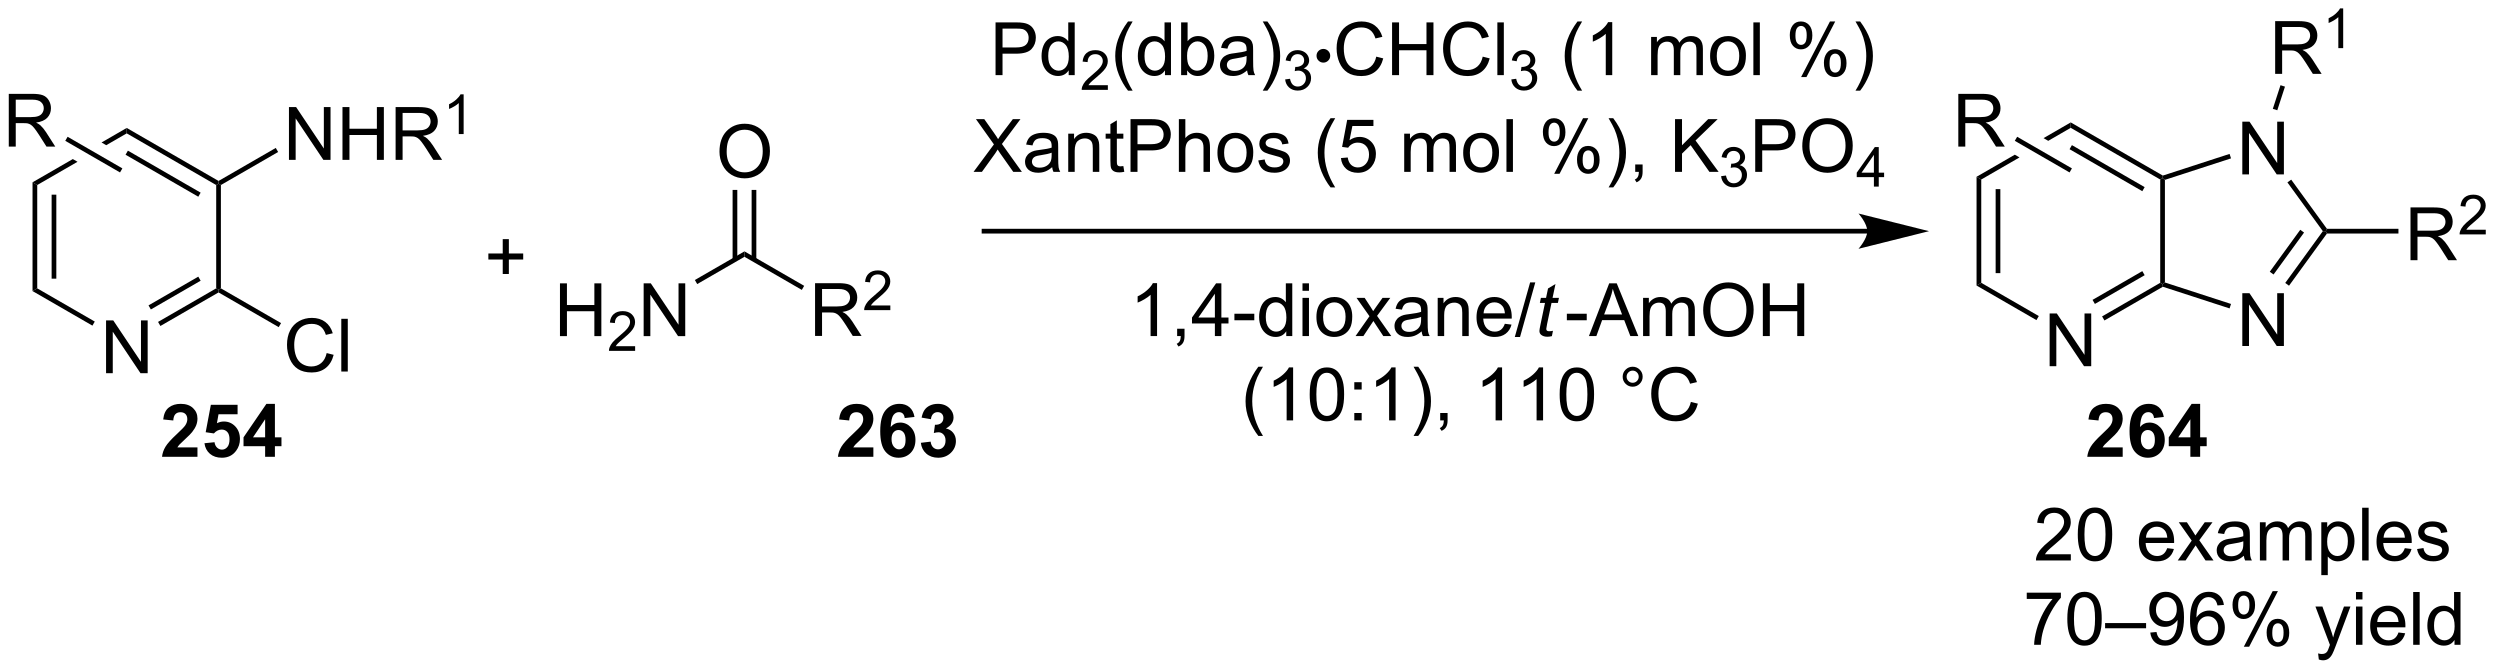 <?xml version="1.0" encoding="UTF-8"?>
<!DOCTYPE svg PUBLIC '-//W3C//DTD SVG 1.0//EN'
          'http://www.w3.org/TR/2001/REC-SVG-20010904/DTD/svg10.dtd'>
<svg stroke-dasharray="none" shape-rendering="auto" xmlns="http://www.w3.org/2000/svg" font-family="'Dialog'" text-rendering="auto" width="372" fill-opacity="1" color-interpolation="auto" color-rendering="auto" preserveAspectRatio="xMidYMid meet" font-size="12px" viewBox="0 0 372 100" fill="black" xmlns:xlink="http://www.w3.org/1999/xlink" stroke="black" image-rendering="auto" stroke-miterlimit="10" stroke-linecap="square" stroke-linejoin="miter" font-style="normal" stroke-width="1" height="100" stroke-dashoffset="0" font-weight="normal" stroke-opacity="1"
><!--Generated by the Batik Graphics2D SVG Generator--><defs id="genericDefs"
  /><g
  ><defs id="defs1"
    ><clipPath clipPathUnits="userSpaceOnUse" id="clipPath1"
      ><path d="M1.281 2.797 L279.808 2.797 L279.808 77.578 L1.281 77.578 L1.281 2.797 Z"
      /></clipPath
      ><clipPath clipPathUnits="userSpaceOnUse" id="clipPath2"
      ><path d="M59.47 187.356 L59.47 260.057 L330.253 260.057 L330.253 187.356 Z"
      /></clipPath
    ></defs
    ><g transform="scale(1.333,1.333) translate(-1.281,-2.797) matrix(1.029,0,0,1.029,-59.89,-189.917)"
    ><path d="M70.953 227.767 L70.953 222.04 L71.732 222.04 L74.74 226.535 L74.74 222.04 L75.466 222.04 L75.466 227.767 L74.688 227.767 L71.68 223.267 L71.68 227.767 L70.953 227.767 Z" stroke="none" clip-path="url(#clipPath2)"
    /></g
    ><g transform="matrix(1.371,0,0,1.371,-81.562,-256.952)"
    ><path d="M63.022 207.206 L63.532 207.501 L63.532 218.715 L63.022 219.01 ZM65.094 208.55 L65.094 217.666 L65.604 217.666 L65.604 208.55 Z" stroke="none" clip-path="url(#clipPath2)"
    /></g
    ><g transform="matrix(1.371,0,0,1.371,-81.562,-256.952)"
    ><path d="M63.022 219.01 L63.532 218.715 L69.777 222.32 L69.522 222.762 Z" stroke="none" clip-path="url(#clipPath2)"
    /></g
    ><g transform="matrix(1.371,0,0,1.371,-81.562,-256.952)"
    ><path d="M76.9 222.8 L76.645 222.358 L82.956 218.715 L83.211 218.862 L83.211 219.157 ZM75.865 221.006 L81.267 217.887 L81.012 217.445 L75.61 220.564 Z" stroke="none" clip-path="url(#clipPath2)"
    /></g
    ><g transform="matrix(1.371,0,0,1.371,-81.562,-256.952)"
    ><path d="M83.466 218.715 L83.211 218.862 L82.956 218.715 L82.956 207.501 L83.211 207.354 L83.466 207.501 Z" stroke="none" clip-path="url(#clipPath2)"
    /></g
    ><g transform="matrix(1.371,0,0,1.371,-81.562,-256.952)"
    ><path d="M83.211 207.059 L83.211 207.354 L82.956 207.501 L73.244 201.894 L73.244 201.305 ZM81.267 208.329 L73.372 203.77 L73.117 204.212 L81.012 208.771 Z" stroke="none" clip-path="url(#clipPath2)"
    /></g
    ><g transform="matrix(1.371,0,0,1.371,-81.562,-256.952)"
    ><path d="M73.244 201.305 L70.511 202.883 L70.511 202.883 L71.021 203.178 L71.021 203.178 L73.244 201.894 L73.244 201.305 ZM67.393 204.683 L63.022 207.206 L63.532 207.501 L67.903 204.978 L67.393 204.683 Z" stroke="none" clip-path="url(#clipPath2)"
    /></g
    ><g transform="matrix(1.371,0,0,1.371,-81.562,-256.952)"
    ><path d="M90.852 204.769 L90.852 199.043 L91.631 199.043 L94.639 203.537 L94.639 199.043 L95.365 199.043 L95.365 204.769 L94.587 204.769 L91.579 200.269 L91.579 204.769 L90.852 204.769 ZM96.661 204.769 L96.661 199.043 L97.419 199.043 L97.419 201.394 L100.395 201.394 L100.395 199.043 L101.153 199.043 L101.153 204.769 L100.395 204.769 L100.395 202.069 L97.419 202.069 L97.419 204.769 L96.661 204.769 ZM102.428 204.769 L102.428 199.043 L104.967 199.043 Q105.733 199.043 106.131 199.196 Q106.529 199.35 106.766 199.741 Q107.006 200.131 107.006 200.605 Q107.006 201.215 106.61 201.634 Q106.217 202.051 105.391 202.162 Q105.694 202.308 105.85 202.449 Q106.18 202.754 106.477 203.209 L107.475 204.769 L106.522 204.769 L105.764 203.577 Q105.43 203.061 105.214 202.787 Q105.001 202.514 104.832 202.405 Q104.662 202.295 104.485 202.254 Q104.358 202.225 104.063 202.225 L103.186 202.225 L103.186 204.769 L102.428 204.769 ZM103.186 201.569 L104.813 201.569 Q105.334 201.569 105.626 201.462 Q105.92 201.355 106.071 201.118 Q106.225 200.881 106.225 200.605 Q106.225 200.199 105.928 199.939 Q105.634 199.676 104.998 199.676 L103.186 199.676 L103.186 201.569 Z" stroke="none" clip-path="url(#clipPath2)"
    /></g
    ><g transform="matrix(1.371,0,0,1.371,-81.562,-256.952)"
    ><path d="M109.811 201.969 L109.284 201.969 L109.284 198.608 Q109.093 198.79 108.784 198.971 Q108.475 199.153 108.229 199.245 L108.229 198.735 Q108.671 198.526 109.001 198.231 Q109.333 197.934 109.472 197.657 L109.811 197.657 L109.811 201.969 Z" stroke="none" clip-path="url(#clipPath2)"
    /></g
    ><g transform="matrix(1.371,0,0,1.371,-81.562,-256.952)"
    ><path d="M83.466 207.501 L83.211 207.354 L83.211 207.059 L89.421 203.474 L89.676 203.916 Z" stroke="none" clip-path="url(#clipPath2)"
    /></g
    ><g transform="matrix(1.371,0,0,1.371,-81.562,-256.952)"
    ><path d="M94.946 225.739 L95.704 225.929 Q95.467 226.864 94.847 227.356 Q94.227 227.846 93.334 227.846 Q92.407 227.846 91.826 227.468 Q91.248 227.09 90.944 226.377 Q90.641 225.661 90.641 224.84 Q90.641 223.945 90.983 223.281 Q91.326 222.614 91.957 222.268 Q92.587 221.921 93.345 221.921 Q94.204 221.921 94.79 222.359 Q95.376 222.796 95.608 223.59 L94.86 223.765 Q94.662 223.14 94.282 222.856 Q93.904 222.57 93.329 222.57 Q92.67 222.57 92.225 222.887 Q91.782 223.202 91.602 223.736 Q91.423 224.27 91.423 224.835 Q91.423 225.567 91.636 226.111 Q91.85 226.656 92.298 226.926 Q92.748 227.195 93.272 227.195 Q93.907 227.195 94.347 226.827 Q94.79 226.46 94.946 225.739 ZM96.533 227.747 L96.533 222.02 L97.237 222.02 L97.237 227.747 L96.533 227.747 Z" stroke="none" clip-path="url(#clipPath2)"
    /></g
    ><g transform="matrix(1.371,0,0,1.371,-81.562,-256.952)"
    ><path d="M83.211 219.157 L83.211 218.862 L83.466 218.715 L89.996 222.485 L89.741 222.927 Z" stroke="none" clip-path="url(#clipPath2)"
    /></g
    ><g transform="matrix(1.371,0,0,1.371,-81.562,-256.952)"
    ><path d="M60.443 203.331 L60.443 197.604 L62.982 197.604 Q63.747 197.604 64.146 197.758 Q64.544 197.911 64.781 198.302 Q65.021 198.693 65.021 199.167 Q65.021 199.776 64.625 200.195 Q64.232 200.612 63.406 200.724 Q63.708 200.87 63.864 201.01 Q64.195 201.315 64.492 201.771 L65.49 203.331 L64.536 203.331 L63.779 202.138 Q63.445 201.622 63.229 201.349 Q63.016 201.076 62.846 200.966 Q62.677 200.857 62.5 200.815 Q62.372 200.786 62.078 200.786 L61.2 200.786 L61.2 203.331 L60.443 203.331 ZM61.2 200.13 L62.828 200.13 Q63.349 200.13 63.641 200.023 Q63.935 199.917 64.086 199.68 Q64.24 199.443 64.24 199.167 Q64.24 198.76 63.943 198.5 Q63.648 198.237 63.013 198.237 L61.2 198.237 L61.2 200.13 Z" stroke="none" clip-path="url(#clipPath2)"
    /></g
    ><g transform="matrix(1.371,0,0,1.371,-81.562,-256.952)"
    ><path d="M72.772 205.694 L72.517 206.136 L66.574 202.705 L66.829 202.263 Z" stroke="none" clip-path="url(#clipPath2)"
    /></g
    ><g transform="matrix(1.371,0,0,1.371,-81.562,-256.952)"
    ><path d="M120.266 223.9 L120.266 218.173 L121.023 218.173 L121.023 220.525 L124 220.525 L124 218.173 L124.758 218.173 L124.758 223.9 L124 223.9 L124 221.199 L121.023 221.199 L121.023 223.9 L120.266 223.9 Z" stroke="none" clip-path="url(#clipPath2)"
    /></g
    ><g transform="matrix(1.371,0,0,1.371,-81.562,-256.952)"
    ><path d="M128.424 224.992 L128.424 225.5 L125.584 225.5 Q125.578 225.308 125.647 225.133 Q125.754 224.844 125.992 224.562 Q126.233 224.281 126.684 223.912 Q127.383 223.338 127.629 223.002 Q127.875 222.666 127.875 222.367 Q127.875 222.054 127.65 221.84 Q127.428 221.623 127.067 221.623 Q126.686 221.623 126.457 221.851 Q126.229 222.08 126.227 222.484 L125.684 222.429 Q125.74 221.822 126.104 221.506 Q126.467 221.187 127.078 221.187 Q127.697 221.187 128.057 221.531 Q128.418 221.873 128.418 222.379 Q128.418 222.637 128.313 222.887 Q128.207 223.135 127.961 223.41 Q127.717 223.685 127.149 224.166 Q126.674 224.564 126.539 224.707 Q126.404 224.849 126.317 224.992 L128.424 224.992 Z" stroke="none" clip-path="url(#clipPath2)"
    /></g
    ><g transform="matrix(1.371,0,0,1.371,-81.562,-256.952)"
    ><path d="M129.349 223.9 L129.349 218.173 L130.127 218.173 L133.135 222.668 L133.135 218.173 L133.862 218.173 L133.862 223.9 L133.083 223.9 L130.075 219.4 L130.075 223.9 L129.349 223.9 Z" stroke="none" clip-path="url(#clipPath2)"
    /></g
    ><g transform="matrix(1.371,0,0,1.371,-81.562,-256.952)"
    ><path d="M135.161 218.251 L134.906 217.81 L140.291 214.701 L140.291 215.29 Z" stroke="none" clip-path="url(#clipPath2)"
    /></g
    ><g transform="matrix(1.371,0,0,1.371,-81.562,-256.952)"
    ><path d="M137.579 203.888 Q137.579 202.461 138.344 201.656 Q139.11 200.849 140.321 200.849 Q141.113 200.849 141.748 201.229 Q142.386 201.606 142.719 202.284 Q143.055 202.961 143.055 203.82 Q143.055 204.692 142.704 205.38 Q142.352 206.067 141.706 206.422 Q141.063 206.776 140.316 206.776 Q139.508 206.776 138.87 206.385 Q138.235 205.992 137.907 205.317 Q137.579 204.64 137.579 203.888 ZM138.36 203.898 Q138.36 204.935 138.915 205.531 Q139.472 206.125 140.313 206.125 Q141.167 206.125 141.719 205.523 Q142.274 204.922 142.274 203.817 Q142.274 203.117 142.037 202.596 Q141.8 202.075 141.344 201.789 Q140.891 201.5 140.323 201.5 Q139.519 201.5 138.938 202.054 Q138.36 202.606 138.36 203.898 Z" stroke="none" clip-path="url(#clipPath2)"
    /></g
    ><g transform="matrix(1.371,0,0,1.371,-81.562,-256.952)"
    ><path d="M141.578 215.591 L141.578 208.032 L141.068 208.032 L141.068 215.591 ZM139.513 215.591 L139.513 208.032 L139.003 208.032 L139.003 215.591 Z" stroke="none" clip-path="url(#clipPath2)"
    /></g
    ><g transform="matrix(1.371,0,0,1.371,-81.562,-256.952)"
    ><path d="M147.953 223.88 L147.953 218.153 L150.492 218.153 Q151.258 218.153 151.656 218.307 Q152.055 218.46 152.292 218.851 Q152.531 219.242 152.531 219.716 Q152.531 220.325 152.135 220.744 Q151.742 221.161 150.917 221.273 Q151.219 221.419 151.375 221.56 Q151.706 221.864 152.002 222.32 L153 223.88 L152.047 223.88 L151.289 222.687 Q150.956 222.172 150.739 221.898 Q150.526 221.625 150.357 221.515 Q150.187 221.406 150.01 221.364 Q149.883 221.335 149.588 221.335 L148.711 221.335 L148.711 223.88 L147.953 223.88 ZM148.711 220.679 L150.338 220.679 Q150.859 220.679 151.151 220.572 Q151.445 220.466 151.596 220.229 Q151.75 219.992 151.75 219.716 Q151.75 219.31 151.453 219.049 Q151.159 218.786 150.523 218.786 L148.711 218.786 L148.711 220.679 Z" stroke="none" clip-path="url(#clipPath2)"
    /></g
    ><g transform="matrix(1.371,0,0,1.371,-81.562,-256.952)"
    ><path d="M156.122 220.572 L156.122 221.08 L153.282 221.08 Q153.276 220.888 153.344 220.713 Q153.452 220.424 153.69 220.142 Q153.93 219.861 154.381 219.492 Q155.081 218.918 155.327 218.582 Q155.573 218.246 155.573 217.947 Q155.573 217.635 155.348 217.42 Q155.125 217.203 154.764 217.203 Q154.383 217.203 154.155 217.431 Q153.926 217.66 153.924 218.064 L153.381 218.01 Q153.438 217.402 153.801 217.086 Q154.165 216.767 154.776 216.767 Q155.395 216.767 155.754 217.111 Q156.116 217.453 156.116 217.959 Q156.116 218.216 156.01 218.466 Q155.905 218.715 155.659 218.99 Q155.415 219.265 154.846 219.746 Q154.372 220.144 154.237 220.287 Q154.102 220.429 154.014 220.572 L156.122 220.572 Z" stroke="none" clip-path="url(#clipPath2)"
    /></g
    ><g transform="matrix(1.371,0,0,1.371,-81.562,-256.952)"
    ><path d="M140.291 215.29 L140.291 214.701 L146.771 218.442 L146.516 218.884 Z" stroke="none" clip-path="url(#clipPath2)"
    /></g
    ><g transform="matrix(1.371,0,0,1.371,-81.562,-256.952)"
    ><path d="M114.054 217.157 L114.054 215.587 L112.495 215.587 L112.495 214.931 L114.054 214.931 L114.054 213.374 L114.719 213.374 L114.719 214.931 L116.276 214.931 L116.276 215.587 L114.719 215.587 L114.719 217.157 L114.054 217.157 Z" stroke="none" clip-path="url(#clipPath2)"
    /></g
    ><g transform="matrix(1.371,0,0,1.371,-81.562,-256.952)"
    ><path d="M167.542 195.575 L167.542 189.848 L169.703 189.848 Q170.273 189.848 170.573 189.903 Q170.995 189.973 171.279 190.171 Q171.565 190.366 171.739 190.723 Q171.914 191.077 171.914 191.504 Q171.914 192.233 171.448 192.741 Q170.984 193.246 169.768 193.246 L168.299 193.246 L168.299 195.575 L167.542 195.575 ZM168.299 192.569 L169.781 192.569 Q170.515 192.569 170.823 192.296 Q171.133 192.023 171.133 191.528 Q171.133 191.168 170.95 190.913 Q170.768 190.655 170.471 190.575 Q170.281 190.523 169.765 190.523 L168.299 190.523 L168.299 192.569 ZM175.479 195.575 L175.479 195.051 Q175.086 195.668 174.32 195.668 Q173.823 195.668 173.406 195.395 Q172.992 195.121 172.763 194.632 Q172.534 194.14 172.534 193.504 Q172.534 192.882 172.739 192.377 Q172.948 191.871 173.362 191.603 Q173.776 191.332 174.289 191.332 Q174.664 191.332 174.956 191.491 Q175.25 191.648 175.432 191.903 L175.432 189.848 L176.133 189.848 L176.133 195.575 L175.479 195.575 ZM173.258 193.504 Q173.258 194.301 173.594 194.697 Q173.929 195.09 174.385 195.09 Q174.846 195.09 175.169 194.713 Q175.492 194.335 175.492 193.562 Q175.492 192.71 175.164 192.312 Q174.836 191.913 174.354 191.913 Q173.885 191.913 173.57 192.296 Q173.258 192.679 173.258 193.504 Z" stroke="none" clip-path="url(#clipPath2)"
    /></g
    ><g transform="matrix(1.371,0,0,1.371,-81.562,-256.952)"
    ><path d="M179.731 196.667 L179.731 197.175 L176.891 197.175 Q176.885 196.983 176.953 196.807 Q177.061 196.518 177.299 196.237 Q177.54 195.956 177.991 195.587 Q178.69 195.012 178.936 194.677 Q179.182 194.341 179.182 194.042 Q179.182 193.729 178.957 193.514 Q178.735 193.298 178.374 193.298 Q177.993 193.298 177.764 193.526 Q177.536 193.755 177.534 194.159 L176.991 194.104 Q177.047 193.497 177.411 193.18 Q177.774 192.862 178.385 192.862 Q179.004 192.862 179.364 193.206 Q179.725 193.548 179.725 194.054 Q179.725 194.311 179.62 194.561 Q179.514 194.809 179.268 195.085 Q179.024 195.36 178.456 195.841 Q177.981 196.239 177.846 196.382 Q177.711 196.524 177.624 196.667 L179.731 196.667 Z" stroke="none" clip-path="url(#clipPath2)"
    /></g
    ><g transform="matrix(1.371,0,0,1.371,-81.562,-256.952)"
    ><path d="M181.919 197.26 Q181.335 196.525 180.932 195.541 Q180.531 194.554 180.531 193.499 Q180.531 192.569 180.833 191.718 Q181.184 190.731 181.919 189.749 L182.421 189.749 Q181.95 190.562 181.796 190.911 Q181.559 191.45 181.421 192.036 Q181.255 192.765 181.255 193.504 Q181.255 195.382 182.421 197.26 L181.919 197.26 ZM185.929 195.575 L185.929 195.051 Q185.536 195.668 184.77 195.668 Q184.273 195.668 183.856 195.395 Q183.442 195.121 183.213 194.632 Q182.984 194.14 182.984 193.504 Q182.984 192.882 183.19 192.377 Q183.398 191.871 183.812 191.603 Q184.226 191.332 184.739 191.332 Q185.114 191.332 185.406 191.491 Q185.7 191.648 185.882 191.903 L185.882 189.848 L186.583 189.848 L186.583 195.575 L185.929 195.575 ZM183.708 193.504 Q183.708 194.301 184.044 194.697 Q184.38 195.09 184.835 195.09 Q185.296 195.09 185.619 194.713 Q185.942 194.335 185.942 193.562 Q185.942 192.71 185.614 192.312 Q185.286 191.913 184.804 191.913 Q184.335 191.913 184.02 192.296 Q183.708 192.679 183.708 193.504 ZM188.337 195.575 L187.683 195.575 L187.683 189.848 L188.386 189.848 L188.386 191.89 Q188.832 191.332 189.524 191.332 Q189.907 191.332 190.248 191.486 Q190.589 191.64 190.811 191.921 Q191.032 192.2 191.157 192.595 Q191.282 192.989 191.282 193.437 Q191.282 194.504 190.753 195.088 Q190.227 195.668 189.488 195.668 Q188.753 195.668 188.337 195.054 L188.337 195.575 ZM188.329 193.468 Q188.329 194.215 188.532 194.546 Q188.863 195.09 189.43 195.09 Q189.891 195.09 190.227 194.689 Q190.563 194.288 190.563 193.496 Q190.563 192.684 190.24 192.299 Q189.917 191.911 189.462 191.911 Q189.001 191.911 188.665 192.312 Q188.329 192.71 188.329 193.468 ZM194.843 195.062 Q194.452 195.395 194.091 195.533 Q193.731 195.668 193.317 195.668 Q192.632 195.668 192.265 195.335 Q191.898 194.999 191.898 194.481 Q191.898 194.176 192.036 193.924 Q192.177 193.671 192.4 193.52 Q192.624 193.366 192.906 193.288 Q193.114 193.233 193.531 193.184 Q194.382 193.082 194.786 192.942 Q194.788 192.796 194.788 192.757 Q194.788 192.327 194.591 192.153 Q194.32 191.913 193.788 191.913 Q193.294 191.913 193.057 192.088 Q192.82 192.262 192.708 192.702 L192.02 192.608 Q192.114 192.168 192.327 191.898 Q192.544 191.624 192.95 191.478 Q193.356 191.332 193.89 191.332 Q194.421 191.332 194.752 191.457 Q195.085 191.582 195.242 191.773 Q195.398 191.96 195.46 192.249 Q195.497 192.429 195.497 192.898 L195.497 193.835 Q195.497 194.817 195.541 195.077 Q195.585 195.335 195.718 195.575 L194.984 195.575 Q194.874 195.356 194.843 195.062 ZM194.786 193.491 Q194.403 193.648 193.637 193.757 Q193.202 193.819 193.023 193.898 Q192.843 193.976 192.744 194.127 Q192.648 194.278 192.648 194.46 Q192.648 194.741 192.861 194.929 Q193.075 195.116 193.484 195.116 Q193.89 195.116 194.205 194.939 Q194.523 194.762 194.671 194.452 Q194.786 194.215 194.786 193.749 L194.786 193.491 ZM197.048 197.26 L196.542 197.26 Q197.712 195.382 197.712 193.504 Q197.712 192.77 197.542 192.046 Q197.41 191.46 197.173 190.921 Q197.019 190.569 196.542 189.749 L197.048 189.749 Q197.782 190.731 198.133 191.718 Q198.433 192.569 198.433 193.499 Q198.433 194.554 198.029 195.541 Q197.626 196.525 197.048 197.26 Z" stroke="none" clip-path="url(#clipPath2)"
    /></g
    ><g transform="matrix(1.371,0,0,1.371,-81.562,-256.952)"
    ><path d="M198.974 196.04 L199.501 195.97 Q199.593 196.419 199.81 196.616 Q200.029 196.813 200.343 196.813 Q200.714 196.813 200.97 196.555 Q201.228 196.298 201.228 195.917 Q201.228 195.554 200.99 195.319 Q200.753 195.083 200.386 195.083 Q200.238 195.083 200.015 195.141 L200.074 194.679 Q200.126 194.684 200.158 194.684 Q200.495 194.684 200.765 194.509 Q201.035 194.333 201.035 193.966 Q201.035 193.677 200.837 193.487 Q200.642 193.296 200.332 193.296 Q200.023 193.296 199.818 193.489 Q199.613 193.682 199.554 194.069 L199.027 193.975 Q199.125 193.444 199.466 193.153 Q199.81 192.862 200.32 192.862 Q200.671 192.862 200.966 193.012 Q201.263 193.163 201.419 193.425 Q201.576 193.684 201.576 193.977 Q201.576 194.257 201.425 194.485 Q201.277 194.714 200.984 194.848 Q201.365 194.936 201.576 195.214 Q201.787 195.489 201.787 195.905 Q201.787 196.468 201.376 196.86 Q200.966 197.251 200.339 197.251 Q199.775 197.251 199.4 196.915 Q199.027 196.577 198.974 196.04 Z" stroke="none" clip-path="url(#clipPath2)"
    /></g
    ><g transform="matrix(1.371,0,0,1.371,-81.562,-256.952)"
    ><path d="M202.379 193.471 Q202.379 193.162 202.596 192.946 Q202.815 192.729 203.12 192.729 Q203.428 192.729 203.645 192.946 Q203.864 193.162 203.864 193.471 Q203.864 193.778 203.645 193.996 Q203.428 194.215 203.12 194.215 Q202.815 194.215 202.596 193.996 Q202.379 193.778 202.379 193.471 Z" stroke="none" clip-path="url(#clipPath2)"
    /></g
    ><g transform="matrix(1.371,0,0,1.371,-81.562,-256.952)"
    ><path d="M208.863 193.567 L209.62 193.757 Q209.384 194.692 208.764 195.184 Q208.144 195.674 207.251 195.674 Q206.324 195.674 205.743 195.296 Q205.165 194.918 204.86 194.205 Q204.558 193.489 204.558 192.668 Q204.558 191.773 204.899 191.108 Q205.243 190.442 205.873 190.095 Q206.503 189.749 207.261 189.749 Q208.12 189.749 208.707 190.187 Q209.292 190.624 209.524 191.418 L208.777 191.593 Q208.579 190.968 208.199 190.684 Q207.821 190.398 207.245 190.398 Q206.587 190.398 206.141 190.715 Q205.699 191.03 205.519 191.564 Q205.339 192.098 205.339 192.663 Q205.339 193.395 205.553 193.939 Q205.766 194.483 206.214 194.754 Q206.665 195.023 207.188 195.023 Q207.824 195.023 208.264 194.655 Q208.707 194.288 208.863 193.567 ZM210.578 195.575 L210.578 189.848 L211.335 189.848 L211.335 192.2 L214.312 192.2 L214.312 189.848 L215.07 189.848 L215.07 195.575 L214.312 195.575 L214.312 192.874 L211.335 192.874 L211.335 195.575 L210.578 195.575 ZM220.417 193.567 L221.175 193.757 Q220.938 194.692 220.319 195.184 Q219.699 195.674 218.805 195.674 Q217.878 195.674 217.298 195.296 Q216.72 194.918 216.415 194.205 Q216.113 193.489 216.113 192.668 Q216.113 191.773 216.454 191.108 Q216.798 190.442 217.428 190.095 Q218.058 189.749 218.816 189.749 Q219.675 189.749 220.261 190.187 Q220.847 190.624 221.079 191.418 L220.332 191.593 Q220.134 190.968 219.753 190.684 Q219.376 190.398 218.8 190.398 Q218.141 190.398 217.696 190.715 Q217.253 191.03 217.074 191.564 Q216.894 192.098 216.894 192.663 Q216.894 193.395 217.107 193.939 Q217.321 194.483 217.769 194.754 Q218.22 195.023 218.743 195.023 Q219.378 195.023 219.819 194.655 Q220.261 194.288 220.417 193.567 ZM222.005 195.575 L222.005 189.848 L222.708 189.848 L222.708 195.575 L222.005 195.575 Z" stroke="none" clip-path="url(#clipPath2)"
    /></g
    ><g transform="matrix(1.371,0,0,1.371,-81.562,-256.952)"
    ><path d="M223.521 196.04 L224.048 195.97 Q224.14 196.419 224.357 196.616 Q224.576 196.813 224.89 196.813 Q225.261 196.813 225.517 196.555 Q225.775 196.298 225.775 195.917 Q225.775 195.554 225.537 195.319 Q225.3 195.083 224.933 195.083 Q224.785 195.083 224.562 195.141 L224.621 194.679 Q224.673 194.684 224.704 194.684 Q225.042 194.684 225.312 194.509 Q225.582 194.333 225.582 193.966 Q225.582 193.677 225.384 193.487 Q225.189 193.296 224.878 193.296 Q224.57 193.296 224.365 193.489 Q224.16 193.682 224.101 194.069 L223.574 193.975 Q223.671 193.444 224.013 193.153 Q224.357 192.862 224.867 192.862 Q225.218 192.862 225.513 193.012 Q225.81 193.163 225.966 193.425 Q226.123 193.684 226.123 193.977 Q226.123 194.257 225.972 194.485 Q225.824 194.714 225.531 194.848 Q225.912 194.936 226.123 195.214 Q226.333 195.489 226.333 195.905 Q226.333 196.468 225.923 196.86 Q225.513 197.251 224.886 197.251 Q224.322 197.251 223.947 196.915 Q223.574 196.577 223.521 196.04 Z" stroke="none" clip-path="url(#clipPath2)"
    /></g
    ><g transform="matrix(1.371,0,0,1.371,-81.562,-256.952)"
    ><path d="M230.701 197.26 Q230.118 196.525 229.714 195.541 Q229.313 194.554 229.313 193.499 Q229.313 192.569 229.615 191.718 Q229.967 190.731 230.701 189.749 L231.204 189.749 Q230.732 190.562 230.579 190.911 Q230.342 191.45 230.204 192.036 Q230.037 192.765 230.037 193.504 Q230.037 195.382 231.204 197.26 L230.701 197.26 ZM234.474 195.575 L233.771 195.575 L233.771 191.093 Q233.516 191.335 233.105 191.577 Q232.693 191.819 232.365 191.942 L232.365 191.262 Q232.954 190.983 233.394 190.59 Q233.836 190.194 234.021 189.825 L234.474 189.825 L234.474 195.575 ZM238.693 195.575 L238.693 191.426 L239.321 191.426 L239.321 192.007 Q239.516 191.702 239.839 191.517 Q240.165 191.332 240.579 191.332 Q241.04 191.332 241.334 191.525 Q241.631 191.715 241.75 192.059 Q242.243 191.332 243.032 191.332 Q243.649 191.332 243.98 191.674 Q244.313 192.015 244.313 192.726 L244.313 195.575 L243.615 195.575 L243.615 192.96 Q243.615 192.538 243.545 192.353 Q243.477 192.168 243.297 192.056 Q243.118 191.942 242.875 191.942 Q242.438 191.942 242.149 192.233 Q241.86 192.523 241.86 193.163 L241.86 195.575 L241.157 195.575 L241.157 192.879 Q241.157 192.411 240.985 192.176 Q240.813 191.942 240.422 191.942 Q240.125 191.942 239.873 192.098 Q239.623 192.254 239.508 192.556 Q239.396 192.856 239.396 193.421 L239.396 195.575 L238.693 195.575 ZM245.094 193.499 Q245.094 192.348 245.735 191.793 Q246.271 191.332 247.04 191.332 Q247.896 191.332 248.438 191.892 Q248.982 192.452 248.982 193.442 Q248.982 194.241 248.74 194.702 Q248.5 195.161 248.042 195.416 Q247.584 195.668 247.04 195.668 Q246.17 195.668 245.631 195.111 Q245.094 194.551 245.094 193.499 ZM245.818 193.499 Q245.818 194.296 246.165 194.694 Q246.513 195.09 247.04 195.09 Q247.563 195.09 247.909 194.692 Q248.258 194.293 248.258 193.476 Q248.258 192.707 247.909 192.312 Q247.56 191.913 247.04 191.913 Q246.513 191.913 246.165 192.309 Q245.818 192.702 245.818 193.499 ZM249.791 195.575 L249.791 189.848 L250.494 189.848 L250.494 195.575 L249.791 195.575 ZM253.744 191.223 Q253.744 190.608 254.051 190.179 Q254.361 189.749 254.947 189.749 Q255.486 189.749 255.838 190.135 Q256.192 190.52 256.192 191.265 Q256.192 191.991 255.835 192.385 Q255.478 192.778 254.955 192.778 Q254.434 192.778 254.088 192.392 Q253.744 192.004 253.744 191.223 ZM254.965 190.233 Q254.705 190.233 254.53 190.46 Q254.356 190.687 254.356 191.293 Q254.356 191.843 254.53 192.069 Q254.708 192.293 254.965 192.293 Q255.231 192.293 255.405 192.067 Q255.58 191.84 255.58 191.239 Q255.58 190.684 255.403 190.46 Q255.228 190.233 254.965 190.233 ZM254.97 195.786 L258.103 189.749 L258.674 189.749 L255.551 195.786 L254.97 195.786 ZM257.447 194.231 Q257.447 193.614 257.754 193.187 Q258.064 192.757 258.653 192.757 Q259.192 192.757 259.546 193.142 Q259.9 193.528 259.9 194.273 Q259.9 194.999 259.541 195.392 Q259.184 195.786 258.658 195.786 Q258.137 195.786 257.791 195.398 Q257.447 195.007 257.447 194.231 ZM258.674 193.241 Q258.408 193.241 258.233 193.468 Q258.059 193.694 258.059 194.301 Q258.059 194.848 258.233 195.075 Q258.411 195.301 258.668 195.301 Q258.939 195.301 259.111 195.075 Q259.286 194.848 259.286 194.246 Q259.286 193.692 259.108 193.468 Q258.934 193.241 258.674 193.241 ZM261.381 197.26 L260.875 197.26 Q262.045 195.382 262.045 193.504 Q262.045 192.77 261.875 192.046 Q261.743 191.46 261.506 190.921 Q261.352 190.569 260.875 189.749 L261.381 189.749 Q262.115 190.731 262.467 191.718 Q262.766 192.569 262.766 193.499 Q262.766 194.554 262.362 195.541 Q261.959 196.525 261.381 197.26 Z" stroke="none" clip-path="url(#clipPath2)"
    /></g
    ><g transform="matrix(1.371,0,0,1.371,-81.562,-256.952)"
    ><path d="M165.153 206.075 L167.366 203.09 L165.413 200.348 L166.317 200.348 L167.356 201.817 Q167.679 202.273 167.817 202.52 Q168.007 202.207 168.27 201.866 L169.421 200.348 L170.246 200.348 L168.233 203.046 L170.403 206.075 L169.465 206.075 L168.022 204.03 Q167.903 203.856 167.772 203.648 Q167.582 203.96 167.499 204.077 L166.061 206.075 L165.153 206.075 ZM173.686 205.562 Q173.296 205.895 172.934 206.033 Q172.574 206.168 172.16 206.168 Q171.476 206.168 171.108 205.835 Q170.741 205.499 170.741 204.981 Q170.741 204.676 170.879 204.424 Q171.02 204.171 171.244 204.02 Q171.468 203.866 171.749 203.788 Q171.957 203.733 172.374 203.684 Q173.226 203.582 173.629 203.442 Q173.632 203.296 173.632 203.257 Q173.632 202.827 173.434 202.653 Q173.163 202.413 172.632 202.413 Q172.137 202.413 171.9 202.588 Q171.663 202.762 171.551 203.202 L170.863 203.108 Q170.957 202.668 171.171 202.398 Q171.387 202.124 171.793 201.978 Q172.199 201.832 172.733 201.832 Q173.264 201.832 173.595 201.957 Q173.929 202.082 174.085 202.273 Q174.241 202.46 174.304 202.749 Q174.34 202.929 174.34 203.398 L174.34 204.335 Q174.34 205.317 174.384 205.577 Q174.429 205.835 174.561 206.075 L173.827 206.075 Q173.718 205.856 173.686 205.562 ZM173.629 203.991 Q173.246 204.148 172.481 204.257 Q172.046 204.319 171.866 204.398 Q171.686 204.476 171.588 204.627 Q171.491 204.778 171.491 204.96 Q171.491 205.241 171.705 205.429 Q171.918 205.616 172.327 205.616 Q172.733 205.616 173.048 205.439 Q173.366 205.262 173.514 204.952 Q173.629 204.715 173.629 204.249 L173.629 203.991 ZM175.43 206.075 L175.43 201.926 L176.063 201.926 L176.063 202.515 Q176.518 201.832 177.383 201.832 Q177.758 201.832 178.071 201.968 Q178.386 202.101 178.542 202.319 Q178.698 202.538 178.761 202.84 Q178.8 203.036 178.8 203.523 L178.8 206.075 L178.097 206.075 L178.097 203.551 Q178.097 203.121 178.013 202.908 Q177.933 202.694 177.724 202.569 Q177.516 202.442 177.235 202.442 Q176.784 202.442 176.459 202.728 Q176.133 203.012 176.133 203.809 L176.133 206.075 L175.43 206.075 ZM181.413 205.444 L181.514 206.067 Q181.218 206.129 180.983 206.129 Q180.601 206.129 180.389 206.01 Q180.179 205.887 180.093 205.689 Q180.007 205.491 180.007 204.858 L180.007 202.473 L179.491 202.473 L179.491 201.926 L180.007 201.926 L180.007 200.898 L180.707 200.476 L180.707 201.926 L181.413 201.926 L181.413 202.473 L180.707 202.473 L180.707 204.898 Q180.707 205.2 180.744 205.286 Q180.78 205.371 180.863 205.424 Q180.949 205.473 181.106 205.473 Q181.223 205.473 181.413 205.444 ZM182.19 206.075 L182.19 200.348 L184.352 200.348 Q184.922 200.348 185.222 200.403 Q185.643 200.473 185.927 200.671 Q186.214 200.866 186.388 201.223 Q186.563 201.577 186.563 202.004 Q186.563 202.733 186.097 203.241 Q185.633 203.746 184.417 203.746 L182.948 203.746 L182.948 206.075 L182.19 206.075 ZM182.948 203.069 L184.43 203.069 Q185.164 203.069 185.472 202.796 Q185.781 202.523 185.781 202.028 Q185.781 201.668 185.599 201.413 Q185.417 201.155 185.12 201.075 Q184.93 201.023 184.414 201.023 L182.948 201.023 L182.948 203.069 ZM187.438 206.075 L187.438 200.348 L188.141 200.348 L188.141 202.403 Q188.633 201.832 189.383 201.832 Q189.844 201.832 190.183 202.015 Q190.524 202.194 190.669 202.515 Q190.815 202.835 190.815 203.444 L190.815 206.075 L190.112 206.075 L190.112 203.444 Q190.112 202.918 189.883 202.679 Q189.656 202.437 189.237 202.437 Q188.925 202.437 188.649 202.601 Q188.375 202.762 188.258 203.041 Q188.141 203.317 188.141 203.804 L188.141 206.075 L187.438 206.075 ZM191.624 203.999 Q191.624 202.848 192.264 202.293 Q192.801 201.832 193.569 201.832 Q194.426 201.832 194.968 202.392 Q195.512 202.952 195.512 203.942 Q195.512 204.741 195.27 205.202 Q195.03 205.661 194.572 205.916 Q194.113 206.168 193.569 206.168 Q192.699 206.168 192.16 205.611 Q191.624 205.051 191.624 203.999 ZM192.348 203.999 Q192.348 204.796 192.694 205.194 Q193.043 205.59 193.569 205.59 Q194.093 205.59 194.439 205.192 Q194.788 204.793 194.788 203.976 Q194.788 203.207 194.439 202.812 Q194.09 202.413 193.569 202.413 Q193.043 202.413 192.694 202.809 Q192.348 203.202 192.348 203.999 ZM196.055 204.835 L196.75 204.726 Q196.808 205.145 197.076 205.369 Q197.344 205.59 197.823 205.59 Q198.308 205.59 198.542 205.392 Q198.776 205.194 198.776 204.929 Q198.776 204.692 198.571 204.554 Q198.425 204.46 197.852 204.317 Q197.078 204.121 196.779 203.978 Q196.479 203.835 196.326 203.585 Q196.172 203.332 196.172 203.028 Q196.172 202.749 196.297 202.515 Q196.425 202.278 196.643 202.121 Q196.808 201.999 197.091 201.916 Q197.375 201.832 197.698 201.832 Q198.188 201.832 198.555 201.973 Q198.925 202.114 199.099 202.353 Q199.276 202.593 199.344 202.996 L198.656 203.09 Q198.61 202.77 198.383 202.59 Q198.159 202.411 197.75 202.411 Q197.266 202.411 197.058 202.572 Q196.852 202.731 196.852 202.944 Q196.852 203.082 196.938 203.192 Q197.024 203.304 197.206 203.379 Q197.313 203.418 197.828 203.559 Q198.573 203.757 198.867 203.885 Q199.164 204.012 199.331 204.254 Q199.5 204.496 199.5 204.856 Q199.5 205.207 199.294 205.517 Q199.089 205.827 198.701 205.999 Q198.315 206.168 197.828 206.168 Q197.018 206.168 196.594 205.832 Q196.172 205.496 196.055 204.835 ZM203.903 207.76 Q203.319 207.025 202.916 206.041 Q202.514 205.054 202.514 203.999 Q202.514 203.069 202.817 202.218 Q203.168 201.231 203.903 200.249 L204.405 200.249 Q203.934 201.062 203.78 201.411 Q203.543 201.95 203.405 202.536 Q203.238 203.265 203.238 204.004 Q203.238 205.882 204.405 207.76 L203.903 207.76 ZM205.028 204.575 L205.764 204.512 Q205.848 205.051 206.145 205.322 Q206.444 205.593 206.866 205.593 Q207.374 205.593 207.726 205.21 Q208.077 204.827 208.077 204.194 Q208.077 203.593 207.738 203.246 Q207.403 202.898 206.856 202.898 Q206.514 202.898 206.241 203.054 Q205.968 203.207 205.811 203.452 L205.153 203.366 L205.707 200.426 L208.554 200.426 L208.554 201.098 L206.27 201.098 L205.96 202.637 Q206.476 202.278 207.043 202.278 Q207.793 202.278 208.309 202.799 Q208.824 203.317 208.824 204.132 Q208.824 204.911 208.371 205.476 Q207.819 206.174 206.866 206.174 Q206.085 206.174 205.59 205.736 Q205.098 205.296 205.028 204.575 ZM211.895 206.075 L211.895 201.926 L212.522 201.926 L212.522 202.507 Q212.718 202.202 213.041 202.017 Q213.366 201.832 213.78 201.832 Q214.241 201.832 214.535 202.025 Q214.832 202.215 214.952 202.559 Q215.444 201.832 216.233 201.832 Q216.851 201.832 217.181 202.174 Q217.514 202.515 217.514 203.226 L217.514 206.075 L216.817 206.075 L216.817 203.46 Q216.817 203.038 216.746 202.853 Q216.679 202.668 216.499 202.556 Q216.319 202.442 216.077 202.442 Q215.639 202.442 215.351 202.733 Q215.061 203.023 215.061 203.663 L215.061 206.075 L214.358 206.075 L214.358 203.379 Q214.358 202.911 214.186 202.676 Q214.014 202.442 213.624 202.442 Q213.327 202.442 213.074 202.598 Q212.824 202.754 212.71 203.056 Q212.598 203.356 212.598 203.921 L212.598 206.075 L211.895 206.075 ZM218.296 203.999 Q218.296 202.848 218.936 202.293 Q219.473 201.832 220.241 201.832 Q221.098 201.832 221.639 202.392 Q222.184 202.952 222.184 203.942 Q222.184 204.741 221.942 205.202 Q221.702 205.661 221.244 205.916 Q220.785 206.168 220.241 206.168 Q219.371 206.168 218.832 205.611 Q218.296 205.051 218.296 203.999 ZM219.02 203.999 Q219.02 204.796 219.366 205.194 Q219.715 205.59 220.241 205.59 Q220.764 205.59 221.111 205.192 Q221.46 204.793 221.46 203.976 Q221.46 203.207 221.111 202.812 Q220.762 202.413 220.241 202.413 Q219.715 202.413 219.366 202.809 Q219.02 203.202 219.02 203.999 ZM222.992 206.075 L222.992 200.348 L223.696 200.348 L223.696 206.075 L222.992 206.075 ZM226.946 201.723 Q226.946 201.108 227.253 200.679 Q227.563 200.249 228.149 200.249 Q228.688 200.249 229.039 200.635 Q229.393 201.02 229.393 201.765 Q229.393 202.491 229.037 202.885 Q228.68 203.278 228.156 203.278 Q227.636 203.278 227.289 202.892 Q226.946 202.504 226.946 201.723 ZM228.167 200.733 Q227.906 200.733 227.732 200.96 Q227.558 201.187 227.558 201.793 Q227.558 202.343 227.732 202.569 Q227.909 202.793 228.167 202.793 Q228.433 202.793 228.607 202.567 Q228.781 202.34 228.781 201.739 Q228.781 201.184 228.604 200.96 Q228.43 200.733 228.167 200.733 ZM228.172 206.286 L231.305 200.249 L231.875 200.249 L228.753 206.286 L228.172 206.286 ZM230.649 204.731 Q230.649 204.114 230.956 203.687 Q231.266 203.257 231.854 203.257 Q232.393 203.257 232.748 203.642 Q233.102 204.028 233.102 204.773 Q233.102 205.499 232.742 205.892 Q232.386 206.286 231.86 206.286 Q231.339 206.286 230.992 205.898 Q230.649 205.507 230.649 204.731 ZM231.875 203.741 Q231.61 203.741 231.435 203.968 Q231.261 204.194 231.261 204.801 Q231.261 205.348 231.435 205.575 Q231.612 205.801 231.87 205.801 Q232.141 205.801 232.313 205.575 Q232.487 205.348 232.487 204.746 Q232.487 204.192 232.31 203.968 Q232.136 203.741 231.875 203.741 ZM234.582 207.76 L234.077 207.76 Q235.246 205.882 235.246 204.004 Q235.246 203.27 235.077 202.546 Q234.944 201.96 234.707 201.421 Q234.554 201.069 234.077 200.249 L234.582 200.249 Q235.317 201.231 235.668 202.218 Q235.968 203.069 235.968 203.999 Q235.968 205.054 235.564 206.041 Q235.16 207.025 234.582 207.76 ZM236.968 206.075 L236.968 205.273 L237.77 205.273 L237.77 206.075 Q237.77 206.517 237.613 206.788 Q237.457 207.059 237.116 207.207 L236.921 206.908 Q237.145 206.809 237.249 206.619 Q237.356 206.431 237.366 206.075 L236.968 206.075 ZM241.288 206.075 L241.288 200.348 L242.046 200.348 L242.046 203.187 L244.889 200.348 L245.918 200.348 L243.514 202.668 L246.022 206.075 L245.022 206.075 L242.983 203.176 L242.046 204.09 L242.046 206.075 L241.288 206.075 Z" stroke="none" clip-path="url(#clipPath2)"
    /></g
    ><g transform="matrix(1.371,0,0,1.371,-81.562,-256.952)"
    ><path d="M246.29 206.54 L246.817 206.47 Q246.909 206.919 247.126 207.116 Q247.345 207.313 247.659 207.313 Q248.03 207.313 248.286 207.055 Q248.544 206.798 248.544 206.417 Q248.544 206.054 248.306 205.819 Q248.069 205.583 247.702 205.583 Q247.554 205.583 247.331 205.641 L247.39 205.179 Q247.442 205.184 247.474 205.184 Q247.811 205.184 248.081 205.009 Q248.351 204.833 248.351 204.466 Q248.351 204.177 248.153 203.987 Q247.958 203.796 247.647 203.796 Q247.339 203.796 247.134 203.989 Q246.929 204.182 246.87 204.569 L246.343 204.475 Q246.44 203.944 246.782 203.653 Q247.126 203.362 247.636 203.362 Q247.987 203.362 248.282 203.512 Q248.579 203.663 248.735 203.925 Q248.892 204.184 248.892 204.477 Q248.892 204.757 248.741 204.985 Q248.593 205.214 248.3 205.348 Q248.681 205.436 248.892 205.714 Q249.102 205.989 249.102 206.405 Q249.102 206.968 248.692 207.36 Q248.282 207.751 247.655 207.751 Q247.091 207.751 246.716 207.415 Q246.343 207.077 246.29 206.54 Z" stroke="none" clip-path="url(#clipPath2)"
    /></g
    ><g transform="matrix(1.371,0,0,1.371,-81.562,-256.952)"
    ><path d="M249.992 206.075 L249.992 200.348 L252.154 200.348 Q252.724 200.348 253.023 200.403 Q253.445 200.473 253.729 200.671 Q254.016 200.866 254.19 201.223 Q254.364 201.577 254.364 202.004 Q254.364 202.733 253.898 203.241 Q253.435 203.746 252.219 203.746 L250.75 203.746 L250.75 206.075 L249.992 206.075 ZM250.75 203.069 L252.232 203.069 Q252.966 203.069 253.273 202.796 Q253.583 202.523 253.583 202.028 Q253.583 201.668 253.401 201.413 Q253.219 201.155 252.922 201.075 Q252.732 201.023 252.216 201.023 L250.75 201.023 L250.75 203.069 ZM255.099 203.286 Q255.099 201.858 255.864 201.054 Q256.63 200.246 257.841 200.246 Q258.633 200.246 259.268 200.627 Q259.906 201.004 260.24 201.681 Q260.575 202.358 260.575 203.218 Q260.575 204.09 260.224 204.778 Q259.872 205.465 259.226 205.819 Q258.583 206.174 257.836 206.174 Q257.029 206.174 256.39 205.783 Q255.755 205.39 255.427 204.715 Q255.099 204.038 255.099 203.286 ZM255.88 203.296 Q255.88 204.332 256.435 204.929 Q256.992 205.523 257.833 205.523 Q258.687 205.523 259.24 204.921 Q259.794 204.319 259.794 203.215 Q259.794 202.515 259.557 201.994 Q259.32 201.473 258.865 201.187 Q258.411 200.898 257.844 200.898 Q257.039 200.898 256.458 201.452 Q255.88 202.004 255.88 203.296 Z" stroke="none" clip-path="url(#clipPath2)"
    /></g
    ><g transform="matrix(1.371,0,0,1.371,-81.562,-256.952)"
    ><path d="M262.873 207.675 L262.873 206.645 L261.01 206.645 L261.01 206.163 L262.971 203.38 L263.4 203.38 L263.4 206.163 L263.98 206.163 L263.98 206.645 L263.4 206.645 L263.4 207.675 L262.873 207.675 ZM262.873 206.163 L262.873 204.225 L261.529 206.163 L262.873 206.163 Z" stroke="none" clip-path="url(#clipPath2)"
    /></g
    ><g transform="matrix(1.371,0,0,1.371,-81.562,-256.952)"
    ><path d="M185.071 223.897 L184.368 223.897 L184.368 219.416 Q184.113 219.658 183.702 219.9 Q183.29 220.142 182.962 220.265 L182.962 219.585 Q183.551 219.306 183.991 218.913 Q184.434 218.517 184.618 218.147 L185.071 218.147 L185.071 223.897 ZM187.25 223.897 L187.25 223.095 L188.052 223.095 L188.052 223.897 Q188.052 224.34 187.896 224.611 Q187.739 224.882 187.398 225.03 L187.203 224.731 Q187.427 224.632 187.531 224.442 Q187.638 224.254 187.648 223.897 L187.25 223.897 ZM191.347 223.897 L191.347 222.525 L188.863 222.525 L188.863 221.882 L191.478 218.171 L192.051 218.171 L192.051 221.882 L192.824 221.882 L192.824 222.525 L192.051 222.525 L192.051 223.897 L191.347 223.897 ZM191.347 221.882 L191.347 219.298 L189.556 221.882 L191.347 221.882 ZM193.466 222.179 L193.466 221.47 L195.625 221.47 L195.625 222.179 L193.466 222.179 ZM199.094 223.897 L199.094 223.374 Q198.7 223.991 197.935 223.991 Q197.437 223.991 197.021 223.718 Q196.607 223.444 196.377 222.955 Q196.148 222.463 196.148 221.827 Q196.148 221.205 196.354 220.7 Q196.562 220.194 196.976 219.926 Q197.391 219.655 197.904 219.655 Q198.279 219.655 198.57 219.814 Q198.864 219.97 199.047 220.226 L199.047 218.171 L199.747 218.171 L199.747 223.897 L199.094 223.897 ZM196.872 221.827 Q196.872 222.624 197.208 223.02 Q197.544 223.413 198 223.413 Q198.461 223.413 198.784 223.035 Q199.107 222.658 199.107 221.884 Q199.107 221.033 198.779 220.634 Q198.45 220.236 197.969 220.236 Q197.5 220.236 197.185 220.619 Q196.872 221.002 196.872 221.827 ZM200.855 218.978 L200.855 218.171 L201.559 218.171 L201.559 218.978 L200.855 218.978 ZM200.855 223.897 L200.855 219.749 L201.559 219.749 L201.559 223.897 L200.855 223.897 ZM202.367 221.822 Q202.367 220.671 203.008 220.116 Q203.544 219.655 204.312 219.655 Q205.169 219.655 205.711 220.215 Q206.255 220.775 206.255 221.765 Q206.255 222.564 206.013 223.025 Q205.773 223.483 205.315 223.738 Q204.857 223.991 204.312 223.991 Q203.443 223.991 202.904 223.434 Q202.367 222.874 202.367 221.822 ZM203.091 221.822 Q203.091 222.619 203.437 223.017 Q203.786 223.413 204.312 223.413 Q204.836 223.413 205.182 223.015 Q205.531 222.616 205.531 221.798 Q205.531 221.03 205.182 220.634 Q204.833 220.236 204.312 220.236 Q203.786 220.236 203.437 220.632 Q203.091 221.025 203.091 221.822 ZM206.611 223.897 L208.126 221.741 L206.722 219.749 L207.603 219.749 L208.238 220.72 Q208.418 220.999 208.527 221.186 Q208.699 220.929 208.845 220.728 L209.543 219.749 L210.384 219.749 L208.949 221.702 L210.493 223.897 L209.629 223.897 L208.777 222.608 L208.551 222.259 L207.462 223.897 L206.611 223.897 ZM213.785 223.384 Q213.394 223.718 213.032 223.856 Q212.673 223.991 212.259 223.991 Q211.574 223.991 211.207 223.658 Q210.84 223.322 210.84 222.804 Q210.84 222.499 210.978 222.246 Q211.118 221.994 211.342 221.843 Q211.566 221.689 211.847 221.611 Q212.056 221.556 212.472 221.507 Q213.324 221.405 213.728 221.265 Q213.73 221.119 213.73 221.08 Q213.73 220.65 213.532 220.476 Q213.262 220.236 212.73 220.236 Q212.236 220.236 211.999 220.41 Q211.762 220.585 211.65 221.025 L210.962 220.931 Q211.056 220.491 211.269 220.22 Q211.486 219.947 211.892 219.801 Q212.298 219.655 212.832 219.655 Q213.363 219.655 213.694 219.78 Q214.027 219.905 214.184 220.095 Q214.34 220.283 214.402 220.572 Q214.439 220.752 214.439 221.22 L214.439 222.158 Q214.439 223.14 214.483 223.4 Q214.527 223.658 214.66 223.897 L213.926 223.897 Q213.816 223.679 213.785 223.384 ZM213.728 221.814 Q213.345 221.97 212.579 222.08 Q212.144 222.142 211.965 222.22 Q211.785 222.298 211.686 222.45 Q211.59 222.601 211.59 222.783 Q211.59 223.064 211.803 223.252 Q212.017 223.439 212.426 223.439 Q212.832 223.439 213.147 223.262 Q213.465 223.085 213.613 222.775 Q213.728 222.538 213.728 222.072 L213.728 221.814 ZM215.529 223.897 L215.529 219.749 L216.161 219.749 L216.161 220.338 Q216.617 219.655 217.482 219.655 Q217.857 219.655 218.169 219.791 Q218.484 219.923 218.641 220.142 Q218.797 220.361 218.859 220.663 Q218.898 220.858 218.898 221.345 L218.898 223.897 L218.195 223.897 L218.195 221.374 Q218.195 220.944 218.112 220.731 Q218.031 220.517 217.823 220.392 Q217.614 220.265 217.333 220.265 Q216.883 220.265 216.557 220.551 Q216.232 220.835 216.232 221.632 L216.232 223.897 L215.529 223.897 ZM222.816 222.561 L223.543 222.65 Q223.371 223.288 222.905 223.64 Q222.441 223.991 221.72 223.991 Q220.809 223.991 220.275 223.431 Q219.743 222.869 219.743 221.858 Q219.743 220.811 220.282 220.233 Q220.821 219.655 221.681 219.655 Q222.512 219.655 223.038 220.223 Q223.566 220.788 223.566 221.814 Q223.566 221.877 223.564 222.002 L220.47 222.002 Q220.509 222.686 220.855 223.051 Q221.204 223.413 221.722 223.413 Q222.111 223.413 222.384 223.21 Q222.657 223.007 222.816 222.561 ZM220.509 221.423 L222.824 221.423 Q222.777 220.9 222.559 220.64 Q222.222 220.233 221.689 220.233 Q221.204 220.233 220.874 220.559 Q220.543 220.882 220.509 221.423 ZM223.898 223.996 L225.56 218.072 L226.122 218.072 L224.466 223.996 L223.898 223.996 Z" stroke="none" clip-path="url(#clipPath2)"
    /></g
    ><g transform="matrix(1.371,0,0,1.371,-81.562,-256.952)"
    ><path d="M228.04 223.322 L227.923 223.903 Q227.668 223.968 227.431 223.968 Q227.009 223.968 226.759 223.759 Q226.571 223.603 226.571 223.335 Q226.571 223.197 226.673 222.705 L227.176 220.296 L226.618 220.296 L226.73 219.749 L227.29 219.749 L227.504 218.728 L228.314 218.241 L227.996 219.749 L228.691 219.749 L228.574 220.296 L227.884 220.296 L227.402 222.588 Q227.314 223.025 227.314 223.111 Q227.314 223.236 227.384 223.304 Q227.457 223.369 227.621 223.369 Q227.855 223.369 228.04 223.322 Z" stroke="none" clip-path="url(#clipPath2)"
    /></g
    ><g transform="matrix(1.371,0,0,1.371,-81.562,-256.952)"
    ><path d="M229.547 222.179 L229.547 221.47 L231.706 221.47 L231.706 222.179 L229.547 222.179 ZM231.943 223.897 L234.143 218.171 L234.961 218.171 L237.304 223.897 L236.44 223.897 L235.773 222.163 L233.377 222.163 L232.75 223.897 L231.943 223.897 ZM233.596 221.546 L235.539 221.546 L234.94 219.96 Q234.667 219.236 234.534 218.772 Q234.424 219.322 234.226 219.866 L233.596 221.546 ZM237.82 223.897 L237.82 219.749 L238.448 219.749 L238.448 220.33 Q238.643 220.025 238.966 219.84 Q239.292 219.655 239.706 219.655 Q240.167 219.655 240.461 219.848 Q240.758 220.038 240.877 220.382 Q241.37 219.655 242.159 219.655 Q242.776 219.655 243.107 219.996 Q243.44 220.338 243.44 221.048 L243.44 223.897 L242.742 223.897 L242.742 221.283 Q242.742 220.861 242.672 220.676 Q242.604 220.491 242.424 220.379 Q242.245 220.265 242.002 220.265 Q241.565 220.265 241.276 220.556 Q240.987 220.845 240.987 221.486 L240.987 223.897 L240.284 223.897 L240.284 221.202 Q240.284 220.733 240.112 220.499 Q239.94 220.265 239.549 220.265 Q239.252 220.265 239 220.421 Q238.75 220.577 238.635 220.879 Q238.523 221.179 238.523 221.744 L238.523 223.897 L237.82 223.897 ZM244.344 221.108 Q244.344 219.681 245.109 218.877 Q245.875 218.069 247.086 218.069 Q247.877 218.069 248.513 218.45 Q249.151 218.827 249.484 219.504 Q249.82 220.181 249.82 221.041 Q249.82 221.913 249.469 222.601 Q249.117 223.288 248.471 223.642 Q247.828 223.996 247.081 223.996 Q246.273 223.996 245.635 223.606 Q245 223.213 244.672 222.538 Q244.344 221.861 244.344 221.108 ZM245.125 221.119 Q245.125 222.155 245.679 222.752 Q246.237 223.345 247.078 223.345 Q247.932 223.345 248.484 222.744 Q249.039 222.142 249.039 221.038 Q249.039 220.338 248.802 219.817 Q248.565 219.296 248.109 219.009 Q247.656 218.72 247.088 218.72 Q246.284 218.72 245.703 219.275 Q245.125 219.827 245.125 221.119 ZM250.819 223.897 L250.819 218.171 L251.577 218.171 L251.577 220.522 L254.553 220.522 L254.553 218.171 L255.311 218.171 L255.311 223.897 L254.553 223.897 L254.553 221.197 L251.577 221.197 L251.577 223.897 L250.819 223.897 Z" stroke="none" clip-path="url(#clipPath2)"
    /></g
    ><g transform="matrix(1.371,0,0,1.371,-81.562,-256.952)"
    ><path d="M196.064 234.732 Q195.481 233.998 195.077 233.013 Q194.676 232.027 194.676 230.972 Q194.676 230.042 194.978 229.191 Q195.33 228.204 196.064 227.222 L196.567 227.222 Q196.095 228.034 195.942 228.383 Q195.705 228.922 195.567 229.508 Q195.4 230.238 195.4 230.977 Q195.4 232.855 196.567 234.732 L196.064 234.732 ZM199.838 233.047 L199.135 233.047 L199.135 228.566 Q198.879 228.808 198.468 229.05 Q198.056 229.292 197.728 229.415 L197.728 228.735 Q198.317 228.456 198.757 228.063 Q199.2 227.667 199.385 227.297 L199.838 227.297 L199.838 233.047 ZM201.638 230.222 Q201.638 229.206 201.847 228.589 Q202.055 227.969 202.467 227.633 Q202.881 227.297 203.506 227.297 Q203.967 227.297 204.313 227.482 Q204.662 227.667 204.888 228.019 Q205.115 228.368 205.243 228.87 Q205.373 229.37 205.373 230.222 Q205.373 231.23 205.165 231.85 Q204.959 232.469 204.545 232.808 Q204.133 233.146 203.506 233.146 Q202.678 233.146 202.204 232.55 Q201.638 231.837 201.638 230.222 ZM202.36 230.222 Q202.36 231.633 202.691 232.1 Q203.021 232.566 203.506 232.566 Q203.99 232.566 204.318 232.097 Q204.649 231.628 204.649 230.222 Q204.649 228.808 204.318 228.344 Q203.99 227.878 203.498 227.878 Q203.013 227.878 202.724 228.29 Q202.36 228.813 202.36 230.222 ZM206.478 229.698 L206.478 228.899 L207.278 228.899 L207.278 229.698 L206.478 229.698 ZM206.478 233.047 L206.478 232.245 L207.278 232.245 L207.278 233.047 L206.478 233.047 ZM210.959 233.047 L210.256 233.047 L210.256 228.566 Q210 228.808 209.589 229.05 Q209.178 229.292 208.849 229.415 L208.849 228.735 Q209.438 228.456 209.878 228.063 Q210.321 227.667 210.506 227.297 L210.959 227.297 L210.959 233.047 ZM213.416 234.732 L212.911 234.732 Q214.08 232.855 214.08 230.977 Q214.08 230.243 213.911 229.519 Q213.778 228.933 213.541 228.394 Q213.387 228.042 212.911 227.222 L213.416 227.222 Q214.15 228.204 214.502 229.191 Q214.801 230.042 214.801 230.972 Q214.801 232.027 214.398 233.013 Q213.994 233.998 213.416 234.732 ZM215.801 233.047 L215.801 232.245 L216.603 232.245 L216.603 233.047 Q216.603 233.49 216.447 233.761 Q216.291 234.032 215.95 234.18 L215.754 233.881 Q215.978 233.782 216.083 233.592 Q216.189 233.404 216.2 233.047 L215.801 233.047 ZM222.517 233.047 L221.814 233.047 L221.814 228.566 Q221.559 228.808 221.148 229.05 Q220.736 229.292 220.408 229.415 L220.408 228.735 Q220.997 228.456 221.437 228.063 Q221.879 227.667 222.064 227.297 L222.517 227.297 L222.517 233.047 ZM226.967 233.047 L226.263 233.047 L226.263 228.566 Q226.008 228.808 225.597 229.05 Q225.185 229.292 224.857 229.415 L224.857 228.735 Q225.446 228.456 225.886 228.063 Q226.329 227.667 226.513 227.297 L226.967 227.297 L226.967 233.047 ZM228.767 230.222 Q228.767 229.206 228.976 228.589 Q229.184 227.969 229.595 227.633 Q230.01 227.297 230.635 227.297 Q231.095 227.297 231.442 227.482 Q231.791 227.667 232.017 228.019 Q232.244 228.368 232.372 228.87 Q232.502 229.37 232.502 230.222 Q232.502 231.23 232.293 231.85 Q232.088 232.469 231.674 232.808 Q231.262 233.146 230.635 233.146 Q229.806 233.146 229.333 232.55 Q228.767 231.837 228.767 230.222 ZM229.489 230.222 Q229.489 231.633 229.82 232.1 Q230.15 232.566 230.635 232.566 Q231.119 232.566 231.447 232.097 Q231.778 231.628 231.778 230.222 Q231.778 228.808 231.447 228.344 Q231.119 227.878 230.627 227.878 Q230.142 227.878 229.853 228.29 Q229.489 228.813 229.489 230.222 ZM235.606 228.305 Q235.606 227.855 235.924 227.54 Q236.244 227.222 236.689 227.222 Q237.142 227.222 237.458 227.54 Q237.775 227.855 237.775 228.305 Q237.775 228.753 237.455 229.073 Q237.137 229.391 236.689 229.391 Q236.244 229.391 235.924 229.076 Q235.606 228.758 235.606 228.305 ZM236.033 228.305 Q236.033 228.579 236.226 228.771 Q236.418 228.964 236.692 228.964 Q236.963 228.964 237.155 228.771 Q237.348 228.579 237.348 228.305 Q237.348 228.032 237.155 227.839 Q236.963 227.644 236.692 227.644 Q236.418 227.644 236.226 227.839 Q236.033 228.032 236.033 228.305 ZM243.008 231.04 L243.766 231.23 Q243.529 232.165 242.909 232.657 Q242.29 233.146 241.396 233.146 Q240.469 233.146 239.888 232.769 Q239.31 232.391 239.006 231.678 Q238.704 230.962 238.704 230.141 Q238.704 229.245 239.045 228.581 Q239.388 227.915 240.019 227.568 Q240.649 227.222 241.407 227.222 Q242.266 227.222 242.852 227.659 Q243.438 228.097 243.67 228.891 L242.922 229.066 Q242.724 228.441 242.344 228.157 Q241.967 227.87 241.391 227.87 Q240.732 227.87 240.287 228.188 Q239.844 228.503 239.665 229.037 Q239.485 229.571 239.485 230.136 Q239.485 230.868 239.698 231.412 Q239.912 231.956 240.36 232.227 Q240.81 232.495 241.334 232.495 Q241.969 232.495 242.409 232.128 Q242.852 231.761 243.008 231.04 Z" stroke="none" clip-path="url(#clipPath2)"
    /></g
    ><g transform="matrix(1.371,0,0,1.371,-81.562,-256.952)"
    ><path d="M262.156 212.254 L166.291 212.254 L166.036 212.254 L166.036 212.764 L166.291 212.764 L262.156 212.764 L262.411 212.764 L262.411 212.254 L262.156 212.254 ZM268.855 212.509 L261.202 210.595 C261.202 210.595 262.156 211.671 262.156 212.509 C262.156 213.346 261.202 214.422 261.202 214.422 Z" stroke="none" clip-path="url(#clipPath2)"
    /></g
    ><g transform="matrix(1.371,0,0,1.371,-81.562,-256.952)"
    ><path d="M281.946 227.167 L281.946 221.441 L282.724 221.441 L285.732 225.935 L285.732 221.441 L286.459 221.441 L286.459 227.167 L285.68 227.167 L282.672 222.667 L282.672 227.167 L281.946 227.167 Z" stroke="none" clip-path="url(#clipPath2)"
    /></g
    ><g transform="matrix(1.371,0,0,1.371,-81.562,-256.952)"
    ><path d="M274.014 206.607 L274.524 206.902 L274.524 218.116 L274.014 218.41 ZM276.086 207.95 L276.086 217.067 L276.596 217.067 L276.596 207.95 Z" stroke="none" clip-path="url(#clipPath2)"
    /></g
    ><g transform="matrix(1.371,0,0,1.371,-81.562,-256.952)"
    ><path d="M274.014 218.41 L274.524 218.116 L280.769 221.721 L280.514 222.163 Z" stroke="none" clip-path="url(#clipPath2)"
    /></g
    ><g transform="matrix(1.371,0,0,1.371,-81.562,-256.952)"
    ><path d="M287.893 222.201 L287.638 221.759 L293.948 218.116 L294.203 218.263 L294.232 218.541 ZM286.857 220.407 L292.259 217.288 L292.004 216.846 L286.602 219.965 Z" stroke="none" clip-path="url(#clipPath2)"
    /></g
    ><g transform="matrix(1.371,0,0,1.371,-81.562,-256.952)"
    ><path d="M294.458 218.078 L294.203 218.263 L293.948 218.116 L293.948 206.902 L294.203 206.754 L294.458 206.94 Z" stroke="none" clip-path="url(#clipPath2)"
    /></g
    ><g transform="matrix(1.371,0,0,1.371,-81.562,-256.952)"
    ><path d="M294.232 206.477 L294.203 206.754 L293.948 206.902 L284.236 201.294 L284.236 200.705 ZM292.259 207.729 L284.364 203.171 L284.109 203.613 L292.004 208.171 Z" stroke="none" clip-path="url(#clipPath2)"
    /></g
    ><g transform="matrix(1.371,0,0,1.371,-81.562,-256.952)"
    ><path d="M284.236 200.705 L281.284 202.41 L281.794 202.705 L284.236 201.294 L284.236 200.705 ZM278.165 204.21 L274.014 206.607 L274.524 206.902 L278.676 204.505 L278.165 204.21 Z" stroke="none" clip-path="url(#clipPath2)"
    /></g
    ><g transform="matrix(1.371,0,0,1.371,-81.562,-256.952)"
    ><path d="M302.858 224.969 L302.858 219.243 L303.636 219.243 L306.644 223.738 L306.644 219.243 L307.371 219.243 L307.371 224.969 L306.592 224.969 L303.584 220.469 L303.584 224.969 L302.858 224.969 Z" stroke="none" clip-path="url(#clipPath2)"
    /></g
    ><g transform="matrix(1.371,0,0,1.371,-81.562,-256.952)"
    ><path d="M302.858 206.348 L302.858 200.621 L303.636 200.621 L306.644 205.116 L306.644 200.621 L307.371 200.621 L307.371 206.348 L306.592 206.348 L303.584 201.848 L303.584 206.348 L302.858 206.348 Z" stroke="none" clip-path="url(#clipPath2)"
    /></g
    ><g transform="matrix(1.371,0,0,1.371,-81.562,-256.952)"
    ><path d="M294.232 218.541 L294.203 218.263 L294.458 218.078 L301.633 220.409 L301.475 220.894 Z" stroke="none" clip-path="url(#clipPath2)"
    /></g
    ><g transform="matrix(1.371,0,0,1.371,-81.562,-256.952)"
    ><path d="M307.927 218.429 L307.515 218.129 L311.598 212.509 L311.913 212.509 L312.043 212.764 ZM306.251 217.211 L309.559 212.659 L309.146 212.359 L305.839 216.911 Z" stroke="none" clip-path="url(#clipPath2)"
    /></g
    ><g transform="matrix(1.371,0,0,1.371,-81.562,-256.952)"
    ><path d="M312.043 212.254 L311.913 212.509 L311.598 212.509 L307.753 207.216 L308.165 206.916 Z" stroke="none" clip-path="url(#clipPath2)"
    /></g
    ><g transform="matrix(1.371,0,0,1.371,-81.562,-256.952)"
    ><path d="M301.475 204.123 L301.633 204.608 L294.458 206.94 L294.203 206.754 L294.232 206.477 Z" stroke="none" clip-path="url(#clipPath2)"
    /></g
    ><g transform="matrix(1.371,0,0,1.371,-81.562,-256.952)"
    ><path d="M321.112 215.659 L321.112 209.932 L323.651 209.932 Q324.417 209.932 324.815 210.086 Q325.214 210.239 325.451 210.63 Q325.69 211.021 325.69 211.494 Q325.69 212.104 325.294 212.523 Q324.901 212.94 324.076 213.052 Q324.378 213.198 324.534 213.338 Q324.865 213.643 325.161 214.099 L326.159 215.659 L325.206 215.659 L324.448 214.466 Q324.115 213.95 323.899 213.677 Q323.685 213.403 323.516 213.294 Q323.346 213.185 323.169 213.143 Q323.042 213.114 322.747 213.114 L321.87 213.114 L321.87 215.659 L321.112 215.659 ZM321.87 212.458 L323.497 212.458 Q324.018 212.458 324.31 212.351 Q324.604 212.244 324.755 212.008 Q324.909 211.771 324.909 211.494 Q324.909 211.088 324.612 210.828 Q324.318 210.565 323.682 210.565 L321.87 210.565 L321.87 212.458 Z" stroke="none" clip-path="url(#clipPath2)"
    /></g
    ><g transform="matrix(1.371,0,0,1.371,-81.562,-256.952)"
    ><path d="M329.281 212.351 L329.281 212.859 L326.441 212.859 Q326.435 212.667 326.503 212.491 Q326.611 212.202 326.849 211.921 Q327.089 211.64 327.54 211.271 Q328.24 210.696 328.486 210.361 Q328.732 210.025 328.732 209.726 Q328.732 209.413 328.507 209.198 Q328.284 208.982 327.923 208.982 Q327.542 208.982 327.314 209.21 Q327.085 209.439 327.083 209.843 L326.54 209.788 Q326.597 209.181 326.96 208.864 Q327.324 208.546 327.935 208.546 Q328.554 208.546 328.913 208.89 Q329.275 209.232 329.275 209.738 Q329.275 209.995 329.169 210.245 Q329.064 210.493 328.818 210.769 Q328.574 211.044 328.005 211.525 Q327.531 211.923 327.396 212.066 Q327.261 212.208 327.173 212.351 L329.281 212.351 Z" stroke="none" clip-path="url(#clipPath2)"
    /></g
    ><g transform="matrix(1.371,0,0,1.371,-81.562,-256.952)"
    ><path d="M312.043 212.764 L311.913 212.509 L312.043 212.254 L319.803 212.254 L319.803 212.764 Z" stroke="none" clip-path="url(#clipPath2)"
    /></g
    ><g transform="matrix(1.371,0,0,1.371,-81.562,-256.952)"
    ><path d="M272.034 203.331 L272.034 197.604 L274.573 197.604 Q275.339 197.604 275.737 197.758 Q276.136 197.911 276.373 198.302 Q276.612 198.693 276.612 199.167 Q276.612 199.776 276.216 200.195 Q275.823 200.612 274.998 200.724 Q275.3 200.87 275.456 201.01 Q275.787 201.315 276.084 201.771 L277.081 203.331 L276.128 203.331 L275.37 202.138 Q275.037 201.622 274.821 201.349 Q274.607 201.076 274.438 200.966 Q274.269 200.857 274.091 200.815 Q273.964 200.786 273.67 200.786 L272.792 200.786 L272.792 203.331 L272.034 203.331 ZM272.792 200.13 L274.42 200.13 Q274.94 200.13 275.232 200.023 Q275.526 199.917 275.677 199.68 Q275.831 199.443 275.831 199.167 Q275.831 198.76 275.534 198.5 Q275.24 198.237 274.604 198.237 L272.792 198.237 L272.792 200.13 Z" stroke="none" clip-path="url(#clipPath2)"
    /></g
    ><g transform="matrix(1.371,0,0,1.371,-81.562,-256.952)"
    ><path d="M284.364 205.694 L284.109 206.136 L278.165 202.705 L278.42 202.263 Z" stroke="none" clip-path="url(#clipPath2)"
    /></g
    ><g transform="matrix(1.371,0,0,1.371,-81.562,-256.952)"
    ><path d="M306.423 195.44 L306.423 189.714 L308.962 189.714 Q309.727 189.714 310.126 189.868 Q310.524 190.021 310.761 190.412 Q311.001 190.803 311.001 191.276 Q311.001 191.886 310.605 192.305 Q310.212 192.722 309.386 192.834 Q309.688 192.98 309.844 193.12 Q310.175 193.425 310.472 193.881 L311.469 195.44 L310.516 195.44 L309.759 194.248 Q309.425 193.732 309.209 193.459 Q308.995 193.185 308.826 193.076 Q308.657 192.967 308.48 192.925 Q308.352 192.896 308.058 192.896 L307.18 192.896 L307.18 195.44 L306.423 195.44 ZM307.18 192.24 L308.808 192.24 Q309.329 192.24 309.62 192.133 Q309.915 192.026 310.066 191.79 Q310.219 191.553 310.219 191.276 Q310.219 190.87 309.923 190.61 Q309.628 190.347 308.993 190.347 L307.18 190.347 L307.18 192.24 Z" stroke="none" clip-path="url(#clipPath2)"
    /></g
    ><g transform="matrix(1.371,0,0,1.371,-81.562,-256.952)"
    ><path d="M313.806 192.641 L313.279 192.641 L313.279 189.279 Q313.087 189.461 312.779 189.643 Q312.47 189.824 312.224 189.916 L312.224 189.406 Q312.666 189.197 312.996 188.902 Q313.328 188.605 313.466 188.328 L313.806 188.328 L313.806 192.641 Z" stroke="none" clip-path="url(#clipPath2)"
    /></g
    ><g transform="matrix(1.371,0,0,1.371,-81.562,-256.952)"
    ><path d="M306.654 199.388 L306.169 199.231 L307.003 196.666 L307.488 196.823 Z" stroke="none" clip-path="url(#clipPath2)"
    /></g
    ><g transform="matrix(1.371,0,0,1.371,-81.562,-256.952)"
    ><path d="M80.922 235.979 L80.922 237 L77.076 237 Q77.138 236.422 77.451 235.904 Q77.763 235.385 78.685 234.531 Q79.427 233.839 79.594 233.594 Q79.82 233.253 79.82 232.922 Q79.82 232.555 79.622 232.357 Q79.427 232.159 79.078 232.159 Q78.734 232.159 78.531 232.367 Q78.328 232.573 78.297 233.055 L77.203 232.945 Q77.302 232.039 77.818 231.646 Q78.333 231.25 79.107 231.25 Q79.953 231.25 80.438 231.708 Q80.922 232.164 80.922 232.844 Q80.922 233.229 80.784 233.581 Q80.646 233.93 80.344 234.312 Q80.146 234.565 79.625 235.042 Q79.107 235.518 78.966 235.674 Q78.828 235.831 78.742 235.979 L80.922 235.979 ZM81.681 235.526 L82.775 235.414 Q82.822 235.784 83.051 236.003 Q83.283 236.219 83.582 236.219 Q83.926 236.219 84.163 235.94 Q84.402 235.659 84.402 235.096 Q84.402 234.57 84.165 234.307 Q83.931 234.042 83.551 234.042 Q83.079 234.042 82.704 234.461 L81.814 234.331 L82.376 231.352 L85.277 231.352 L85.277 232.378 L83.207 232.378 L83.035 233.352 Q83.402 233.167 83.785 233.167 Q84.517 233.167 85.025 233.698 Q85.533 234.229 85.533 235.078 Q85.533 235.784 85.121 236.339 Q84.564 237.099 83.572 237.099 Q82.777 237.099 82.277 236.672 Q81.777 236.245 81.681 235.526 ZM88.266 237 L88.266 235.846 L85.922 235.846 L85.922 234.885 L88.406 231.25 L89.328 231.25 L89.328 234.883 L90.039 234.883 L90.039 235.846 L89.328 235.846 L89.328 237 L88.266 237 ZM88.266 234.883 L88.266 232.924 L86.951 234.883 L88.266 234.883 ZM154.281 235.979 L154.281 237 L150.435 237 Q150.497 236.422 150.81 235.904 Q151.122 235.385 152.044 234.531 Q152.786 233.839 152.953 233.594 Q153.18 233.253 153.18 232.922 Q153.18 232.555 152.982 232.357 Q152.786 232.159 152.438 232.159 Q152.094 232.159 151.891 232.367 Q151.688 232.573 151.656 233.055 L150.562 232.945 Q150.661 232.039 151.177 231.646 Q151.693 231.25 152.466 231.25 Q153.312 231.25 153.797 231.708 Q154.281 232.164 154.281 232.844 Q154.281 233.229 154.143 233.581 Q154.005 233.93 153.703 234.312 Q153.505 234.565 152.984 235.042 Q152.466 235.518 152.326 235.674 Q152.188 235.831 152.102 235.979 L154.281 235.979 ZM158.744 232.674 L157.681 232.792 Q157.642 232.464 157.478 232.307 Q157.314 232.151 157.051 232.151 Q156.704 232.151 156.462 232.464 Q156.223 232.776 156.16 233.766 Q156.572 233.281 157.181 233.281 Q157.869 233.281 158.358 233.805 Q158.848 234.328 158.848 235.156 Q158.848 236.034 158.332 236.568 Q157.816 237.099 157.009 237.099 Q156.142 237.099 155.582 236.424 Q155.025 235.75 155.025 234.214 Q155.025 232.641 155.606 231.945 Q156.189 231.25 157.119 231.25 Q157.769 231.25 158.197 231.615 Q158.626 231.979 158.744 232.674 ZM156.254 235.07 Q156.254 235.604 156.499 235.896 Q156.746 236.188 157.064 236.188 Q157.369 236.188 157.572 235.951 Q157.775 235.711 157.775 235.167 Q157.775 234.609 157.556 234.349 Q157.337 234.089 157.009 234.089 Q156.691 234.089 156.473 234.339 Q156.254 234.586 156.254 235.07 ZM159.435 235.479 L160.497 235.352 Q160.547 235.758 160.768 235.974 Q160.992 236.188 161.31 236.188 Q161.648 236.188 161.88 235.93 Q162.115 235.672 162.115 235.234 Q162.115 234.82 161.891 234.578 Q161.669 234.336 161.349 234.336 Q161.138 234.336 160.844 234.417 L160.966 233.523 Q161.411 233.534 161.646 233.331 Q161.88 233.125 161.88 232.784 Q161.88 232.495 161.708 232.323 Q161.536 232.151 161.25 232.151 Q160.969 232.151 160.768 232.346 Q160.57 232.542 160.529 232.917 L159.516 232.745 Q159.622 232.227 159.833 231.917 Q160.047 231.604 160.427 231.427 Q160.81 231.25 161.281 231.25 Q162.091 231.25 162.578 231.766 Q162.982 232.188 162.982 232.719 Q162.982 233.471 162.156 233.922 Q162.648 234.026 162.943 234.393 Q163.24 234.76 163.24 235.281 Q163.24 236.034 162.688 236.568 Q162.138 237.099 161.318 237.099 Q160.539 237.099 160.026 236.651 Q159.516 236.203 159.435 235.479 ZM289.875 235.979 L289.875 237 L286.029 237 Q286.091 236.422 286.404 235.904 Q286.716 235.385 287.638 234.531 Q288.38 233.839 288.547 233.594 Q288.773 233.253 288.773 232.922 Q288.773 232.555 288.575 232.357 Q288.38 232.159 288.031 232.159 Q287.688 232.159 287.484 232.367 Q287.281 232.573 287.25 233.055 L286.156 232.945 Q286.255 232.039 286.771 231.646 Q287.286 231.25 288.06 231.25 Q288.906 231.25 289.391 231.708 Q289.875 232.164 289.875 232.844 Q289.875 233.229 289.737 233.581 Q289.599 233.93 289.297 234.312 Q289.099 234.565 288.578 235.042 Q288.06 235.518 287.919 235.674 Q287.781 235.831 287.695 235.979 L289.875 235.979 ZM294.337 232.674 L293.275 232.792 Q293.236 232.464 293.072 232.307 Q292.908 232.151 292.644 232.151 Q292.298 232.151 292.056 232.464 Q291.816 232.776 291.754 233.766 Q292.165 233.281 292.775 233.281 Q293.462 233.281 293.952 233.805 Q294.441 234.328 294.441 235.156 Q294.441 236.034 293.926 236.568 Q293.41 237.099 292.603 237.099 Q291.736 237.099 291.176 236.424 Q290.618 235.75 290.618 234.214 Q290.618 232.641 291.199 231.945 Q291.783 231.25 292.712 231.25 Q293.363 231.25 293.79 231.615 Q294.22 231.979 294.337 232.674 ZM291.848 235.07 Q291.848 235.604 292.092 235.896 Q292.34 236.188 292.658 236.188 Q292.962 236.188 293.165 235.951 Q293.368 235.711 293.368 235.167 Q293.368 234.609 293.15 234.349 Q292.931 234.089 292.603 234.089 Q292.285 234.089 292.066 234.339 Q291.848 234.586 291.848 235.07 ZM297.219 237 L297.219 235.846 L294.875 235.846 L294.875 234.885 L297.359 231.25 L298.281 231.25 L298.281 234.883 L298.992 234.883 L298.992 235.846 L298.281 235.846 L298.281 237 L297.219 237 ZM297.219 234.883 L297.219 232.924 L295.904 234.883 L297.219 234.883 Z" stroke="none" clip-path="url(#clipPath2)"
    /></g
    ><g transform="matrix(1.371,0,0,1.371,-81.562,-256.952)"
    ><path d="M284.247 247.573 L284.247 248.25 L280.461 248.25 Q280.453 247.995 280.544 247.76 Q280.687 247.375 281.005 247 Q281.325 246.625 281.927 246.133 Q282.859 245.367 283.187 244.919 Q283.516 244.471 283.516 244.073 Q283.516 243.656 283.216 243.37 Q282.919 243.081 282.437 243.081 Q281.93 243.081 281.625 243.385 Q281.32 243.69 281.318 244.229 L280.594 244.156 Q280.669 243.346 281.154 242.924 Q281.638 242.5 282.453 242.5 Q283.279 242.5 283.758 242.958 Q284.24 243.414 284.24 244.089 Q284.24 244.432 284.099 244.766 Q283.958 245.096 283.63 245.464 Q283.305 245.831 282.547 246.471 Q281.914 247.003 281.734 247.193 Q281.555 247.383 281.437 247.573 L284.247 247.573 ZM285.001 245.424 Q285.001 244.409 285.21 243.792 Q285.418 243.172 285.829 242.836 Q286.243 242.5 286.868 242.5 Q287.329 242.5 287.676 242.685 Q288.025 242.87 288.251 243.221 Q288.478 243.57 288.605 244.073 Q288.736 244.573 288.736 245.424 Q288.736 246.432 288.527 247.052 Q288.322 247.672 287.908 248.01 Q287.496 248.349 286.868 248.349 Q286.04 248.349 285.566 247.753 Q285.001 247.039 285.001 245.424 ZM285.723 245.424 Q285.723 246.836 286.053 247.302 Q286.384 247.768 286.868 247.768 Q287.353 247.768 287.681 247.299 Q288.012 246.831 288.012 245.424 Q288.012 244.01 287.681 243.547 Q287.353 243.081 286.861 243.081 Q286.376 243.081 286.087 243.492 Q285.723 244.016 285.723 245.424 ZM294.707 246.914 L295.433 247.003 Q295.262 247.641 294.796 247.992 Q294.332 248.344 293.611 248.344 Q292.699 248.344 292.165 247.784 Q291.634 247.221 291.634 246.211 Q291.634 245.164 292.173 244.586 Q292.712 244.008 293.572 244.008 Q294.402 244.008 294.928 244.576 Q295.457 245.141 295.457 246.167 Q295.457 246.229 295.454 246.354 L292.361 246.354 Q292.4 247.039 292.746 247.404 Q293.095 247.766 293.613 247.766 Q294.001 247.766 294.275 247.562 Q294.548 247.359 294.707 246.914 ZM292.4 245.776 L294.715 245.776 Q294.668 245.253 294.449 244.992 Q294.113 244.586 293.579 244.586 Q293.095 244.586 292.764 244.911 Q292.433 245.234 292.4 245.776 ZM295.849 248.25 L297.365 246.094 L295.961 244.102 L296.841 244.102 L297.476 245.073 Q297.656 245.352 297.766 245.539 Q297.937 245.281 298.083 245.081 L298.781 244.102 L299.622 244.102 L298.187 246.055 L299.732 248.25 L298.867 248.25 L298.016 246.961 L297.789 246.612 L296.7 248.25 L295.849 248.25 ZM303.023 247.737 Q302.633 248.07 302.271 248.208 Q301.911 248.344 301.497 248.344 Q300.812 248.344 300.445 248.01 Q300.078 247.674 300.078 247.156 Q300.078 246.852 300.216 246.599 Q300.357 246.346 300.581 246.195 Q300.805 246.042 301.086 245.964 Q301.294 245.909 301.711 245.859 Q302.562 245.758 302.966 245.617 Q302.969 245.471 302.969 245.432 Q302.969 245.003 302.771 244.828 Q302.5 244.589 301.969 244.589 Q301.474 244.589 301.237 244.763 Q301 244.938 300.888 245.378 L300.2 245.284 Q300.294 244.844 300.508 244.573 Q300.724 244.299 301.13 244.154 Q301.536 244.008 302.07 244.008 Q302.601 244.008 302.932 244.133 Q303.266 244.258 303.422 244.448 Q303.578 244.635 303.641 244.924 Q303.677 245.104 303.677 245.573 L303.677 246.51 Q303.677 247.492 303.721 247.753 Q303.766 248.01 303.898 248.25 L303.164 248.25 Q303.055 248.031 303.023 247.737 ZM302.966 246.167 Q302.583 246.323 301.818 246.432 Q301.383 246.495 301.203 246.573 Q301.023 246.651 300.924 246.802 Q300.828 246.953 300.828 247.135 Q300.828 247.417 301.042 247.604 Q301.255 247.792 301.664 247.792 Q302.07 247.792 302.385 247.615 Q302.703 247.438 302.851 247.128 Q302.966 246.891 302.966 246.424 L302.966 246.167 ZM304.767 248.25 L304.767 244.102 L305.394 244.102 L305.394 244.682 Q305.59 244.378 305.913 244.193 Q306.238 244.008 306.652 244.008 Q307.113 244.008 307.408 244.201 Q307.704 244.391 307.824 244.734 Q308.316 244.008 309.105 244.008 Q309.723 244.008 310.053 244.349 Q310.387 244.69 310.387 245.401 L310.387 248.25 L309.689 248.25 L309.689 245.635 Q309.689 245.214 309.618 245.029 Q309.551 244.844 309.371 244.732 Q309.191 244.617 308.949 244.617 Q308.512 244.617 308.223 244.909 Q307.933 245.198 307.933 245.839 L307.933 248.25 L307.23 248.25 L307.23 245.555 Q307.23 245.086 307.058 244.852 Q306.887 244.617 306.496 244.617 Q306.199 244.617 305.947 244.773 Q305.697 244.93 305.582 245.232 Q305.47 245.531 305.47 246.096 L305.47 248.25 L304.767 248.25 ZM311.431 249.841 L311.431 244.102 L312.072 244.102 L312.072 244.641 Q312.298 244.323 312.582 244.167 Q312.868 244.008 313.275 244.008 Q313.806 244.008 314.212 244.281 Q314.618 244.555 314.824 245.052 Q315.033 245.549 315.033 246.143 Q315.033 246.781 314.803 247.292 Q314.574 247.799 314.139 248.073 Q313.704 248.344 313.223 248.344 Q312.871 248.344 312.592 248.195 Q312.314 248.047 312.134 247.82 L312.134 249.841 L311.431 249.841 ZM312.066 246.198 Q312.066 247 312.389 247.383 Q312.715 247.766 313.176 247.766 Q313.644 247.766 313.978 247.37 Q314.314 246.971 314.314 246.141 Q314.314 245.346 313.986 244.953 Q313.66 244.557 313.207 244.557 Q312.759 244.557 312.413 244.979 Q312.066 245.398 312.066 246.198 ZM315.865 248.25 L315.865 242.523 L316.568 242.523 L316.568 248.25 L315.865 248.25 ZM320.496 246.914 L321.223 247.003 Q321.051 247.641 320.585 247.992 Q320.121 248.344 319.4 248.344 Q318.488 248.344 317.954 247.784 Q317.423 247.221 317.423 246.211 Q317.423 245.164 317.962 244.586 Q318.501 244.008 319.361 244.008 Q320.191 244.008 320.717 244.576 Q321.246 245.141 321.246 246.167 Q321.246 246.229 321.243 246.354 L318.15 246.354 Q318.189 247.039 318.535 247.404 Q318.884 247.766 319.402 247.766 Q319.79 247.766 320.064 247.562 Q320.337 247.359 320.496 246.914 ZM318.189 245.776 L320.504 245.776 Q320.457 245.253 320.238 244.992 Q319.902 244.586 319.368 244.586 Q318.884 244.586 318.553 244.911 Q318.223 245.234 318.189 245.776 ZM321.825 247.01 L322.521 246.901 Q322.578 247.32 322.846 247.544 Q323.115 247.766 323.594 247.766 Q324.078 247.766 324.312 247.568 Q324.547 247.37 324.547 247.104 Q324.547 246.867 324.341 246.729 Q324.195 246.635 323.622 246.492 Q322.849 246.297 322.549 246.154 Q322.25 246.01 322.096 245.76 Q321.943 245.508 321.943 245.203 Q321.943 244.924 322.068 244.69 Q322.195 244.453 322.414 244.297 Q322.578 244.174 322.862 244.091 Q323.146 244.008 323.469 244.008 Q323.958 244.008 324.325 244.148 Q324.695 244.289 324.87 244.529 Q325.047 244.768 325.115 245.172 L324.427 245.266 Q324.38 244.945 324.154 244.766 Q323.93 244.586 323.521 244.586 Q323.036 244.586 322.828 244.747 Q322.622 244.906 322.622 245.12 Q322.622 245.258 322.708 245.367 Q322.794 245.479 322.976 245.555 Q323.083 245.594 323.599 245.734 Q324.344 245.932 324.638 246.06 Q324.935 246.188 325.101 246.43 Q325.271 246.672 325.271 247.031 Q325.271 247.383 325.065 247.693 Q324.859 248.003 324.471 248.174 Q324.086 248.344 323.599 248.344 Q322.789 248.344 322.365 248.008 Q321.943 247.672 321.825 247.01 Z" stroke="none" clip-path="url(#clipPath2)"
    /></g
    ><g transform="matrix(1.371,0,0,1.371,-81.562,-256.952)"
    ><path d="M279.462 252.423 L279.462 251.746 L283.168 251.746 L283.168 252.293 Q282.621 252.877 282.085 253.843 Q281.548 254.806 281.254 255.825 Q281.043 256.543 280.986 257.4 L280.262 257.4 Q280.275 256.723 280.527 255.767 Q280.783 254.809 281.257 253.921 Q281.73 253.033 282.267 252.423 L279.462 252.423 ZM283.865 254.575 Q283.865 253.559 284.073 252.942 Q284.281 252.322 284.693 251.986 Q285.107 251.65 285.732 251.65 Q286.193 251.65 286.539 251.835 Q286.888 252.02 287.115 252.371 Q287.341 252.72 287.469 253.223 Q287.599 253.723 287.599 254.575 Q287.599 255.582 287.391 256.202 Q287.185 256.822 286.771 257.16 Q286.359 257.499 285.732 257.499 Q284.904 257.499 284.43 256.903 Q283.865 256.189 283.865 254.575 ZM284.586 254.575 Q284.586 255.986 284.917 256.452 Q285.247 256.918 285.732 256.918 Q286.216 256.918 286.544 256.45 Q286.875 255.981 286.875 254.575 Q286.875 253.16 286.544 252.697 Q286.216 252.231 285.724 252.231 Q285.24 252.231 284.95 252.642 Q284.586 253.166 284.586 254.575 ZM287.965 255.611 L287.965 255.043 L292.415 255.043 L292.415 255.611 L287.965 255.611 ZM292.867 256.075 L293.544 256.012 Q293.63 256.488 293.872 256.705 Q294.115 256.918 294.492 256.918 Q294.818 256.918 295.06 256.77 Q295.305 256.621 295.461 256.374 Q295.617 256.127 295.721 255.705 Q295.828 255.283 295.828 254.845 Q295.828 254.798 295.825 254.705 Q295.615 255.041 295.247 255.249 Q294.883 255.457 294.458 255.457 Q293.747 255.457 293.255 254.942 Q292.763 254.426 292.763 253.582 Q292.763 252.713 293.276 252.181 Q293.789 251.65 294.562 251.65 Q295.122 251.65 295.583 251.952 Q296.047 252.252 296.286 252.809 Q296.529 253.363 296.529 254.418 Q296.529 255.517 296.289 256.168 Q296.052 256.817 295.581 257.158 Q295.109 257.499 294.476 257.499 Q293.805 257.499 293.378 257.127 Q292.953 256.752 292.867 256.075 ZM295.747 253.548 Q295.747 252.942 295.424 252.588 Q295.101 252.231 294.648 252.231 Q294.18 252.231 293.831 252.613 Q293.484 252.996 293.484 253.606 Q293.484 254.153 293.815 254.496 Q294.146 254.838 294.63 254.838 Q295.117 254.838 295.432 254.496 Q295.747 254.153 295.747 253.548 ZM300.861 253.075 L300.16 253.129 Q300.066 252.715 299.894 252.528 Q299.611 252.228 299.191 252.228 Q298.855 252.228 298.603 252.416 Q298.269 252.658 298.077 253.124 Q297.887 253.588 297.879 254.447 Q298.134 254.059 298.501 253.871 Q298.868 253.684 299.269 253.684 Q299.973 253.684 300.467 254.202 Q300.962 254.72 300.962 255.541 Q300.962 256.08 300.728 256.543 Q300.496 257.004 300.09 257.252 Q299.684 257.499 299.168 257.499 Q298.29 257.499 297.736 256.853 Q297.181 256.205 297.181 254.72 Q297.181 253.059 297.793 252.306 Q298.329 251.65 299.236 251.65 Q299.91 251.65 300.342 252.03 Q300.775 252.408 300.861 253.075 ZM297.988 255.543 Q297.988 255.908 298.142 256.241 Q298.298 256.572 298.574 256.746 Q298.853 256.918 299.158 256.918 Q299.603 256.918 299.923 256.559 Q300.243 256.2 300.243 255.582 Q300.243 254.988 299.926 254.647 Q299.611 254.306 299.129 254.306 Q298.652 254.306 298.319 254.647 Q297.988 254.988 297.988 255.543 ZM301.794 253.048 Q301.794 252.434 302.101 252.004 Q302.411 251.575 302.997 251.575 Q303.536 251.575 303.888 251.96 Q304.242 252.345 304.242 253.09 Q304.242 253.817 303.885 254.21 Q303.529 254.603 303.005 254.603 Q302.484 254.603 302.138 254.218 Q301.794 253.83 301.794 253.048 ZM303.016 252.059 Q302.755 252.059 302.581 252.285 Q302.406 252.512 302.406 253.119 Q302.406 253.668 302.581 253.895 Q302.758 254.119 303.016 254.119 Q303.281 254.119 303.456 253.892 Q303.63 253.666 303.63 253.064 Q303.63 252.509 303.453 252.285 Q303.279 252.059 303.016 252.059 ZM303.021 257.611 L306.154 251.575 L306.724 251.575 L303.601 257.611 L303.021 257.611 ZM305.497 256.056 Q305.497 255.439 305.805 255.012 Q306.115 254.582 306.703 254.582 Q307.242 254.582 307.596 254.968 Q307.95 255.353 307.95 256.098 Q307.95 256.825 307.591 257.218 Q307.234 257.611 306.708 257.611 Q306.188 257.611 305.841 257.223 Q305.497 256.832 305.497 256.056 ZM306.724 255.067 Q306.458 255.067 306.284 255.293 Q306.109 255.52 306.109 256.127 Q306.109 256.673 306.284 256.9 Q306.461 257.127 306.719 257.127 Q306.99 257.127 307.161 256.9 Q307.336 256.673 307.336 256.072 Q307.336 255.517 307.159 255.293 Q306.984 255.067 306.724 255.067 ZM311.161 258.999 L311.083 258.337 Q311.312 258.4 311.484 258.4 Q311.719 258.4 311.859 258.322 Q312 258.244 312.091 258.103 Q312.156 257.999 312.305 257.58 Q312.325 257.522 312.367 257.408 L310.794 253.252 L311.552 253.252 L312.414 255.653 Q312.583 256.111 312.716 256.613 Q312.836 256.129 313.005 255.668 L313.891 253.252 L314.594 253.252 L313.016 257.47 Q312.763 258.155 312.622 258.413 Q312.435 258.759 312.193 258.921 Q311.95 259.085 311.615 259.085 Q311.411 259.085 311.161 258.999 ZM315.195 252.481 L315.195 251.673 L315.898 251.673 L315.898 252.481 L315.195 252.481 ZM315.195 257.4 L315.195 253.252 L315.898 253.252 L315.898 257.4 L315.195 257.4 ZM319.809 256.064 L320.535 256.153 Q320.363 256.791 319.897 257.142 Q319.434 257.494 318.712 257.494 Q317.801 257.494 317.267 256.934 Q316.736 256.371 316.736 255.361 Q316.736 254.314 317.275 253.736 Q317.814 253.158 318.673 253.158 Q319.504 253.158 320.03 253.726 Q320.559 254.291 320.559 255.317 Q320.559 255.379 320.556 255.504 L317.462 255.504 Q317.501 256.189 317.848 256.554 Q318.197 256.916 318.715 256.916 Q319.103 256.916 319.376 256.712 Q319.65 256.509 319.809 256.064 ZM317.501 254.926 L319.816 254.926 Q319.769 254.403 319.551 254.142 Q319.215 253.736 318.681 253.736 Q318.197 253.736 317.866 254.061 Q317.535 254.384 317.501 254.926 ZM321.404 257.4 L321.404 251.673 L322.107 251.673 L322.107 257.4 L321.404 257.4 ZM325.887 257.4 L325.887 256.877 Q325.493 257.494 324.728 257.494 Q324.23 257.494 323.814 257.22 Q323.4 256.947 323.171 256.457 Q322.941 255.965 322.941 255.33 Q322.941 254.707 323.147 254.202 Q323.355 253.697 323.769 253.429 Q324.184 253.158 324.697 253.158 Q325.072 253.158 325.363 253.317 Q325.658 253.473 325.84 253.728 L325.84 251.673 L326.54 251.673 L326.54 257.4 L325.887 257.4 ZM323.665 255.33 Q323.665 256.127 324.001 256.522 Q324.337 256.916 324.793 256.916 Q325.254 256.916 325.577 256.538 Q325.9 256.16 325.9 255.387 Q325.9 254.535 325.572 254.137 Q325.243 253.738 324.762 253.738 Q324.293 253.738 323.978 254.121 Q323.665 254.504 323.665 255.33 Z" stroke="none" clip-path="url(#clipPath2)"
    /></g
  ></g
></svg
>
